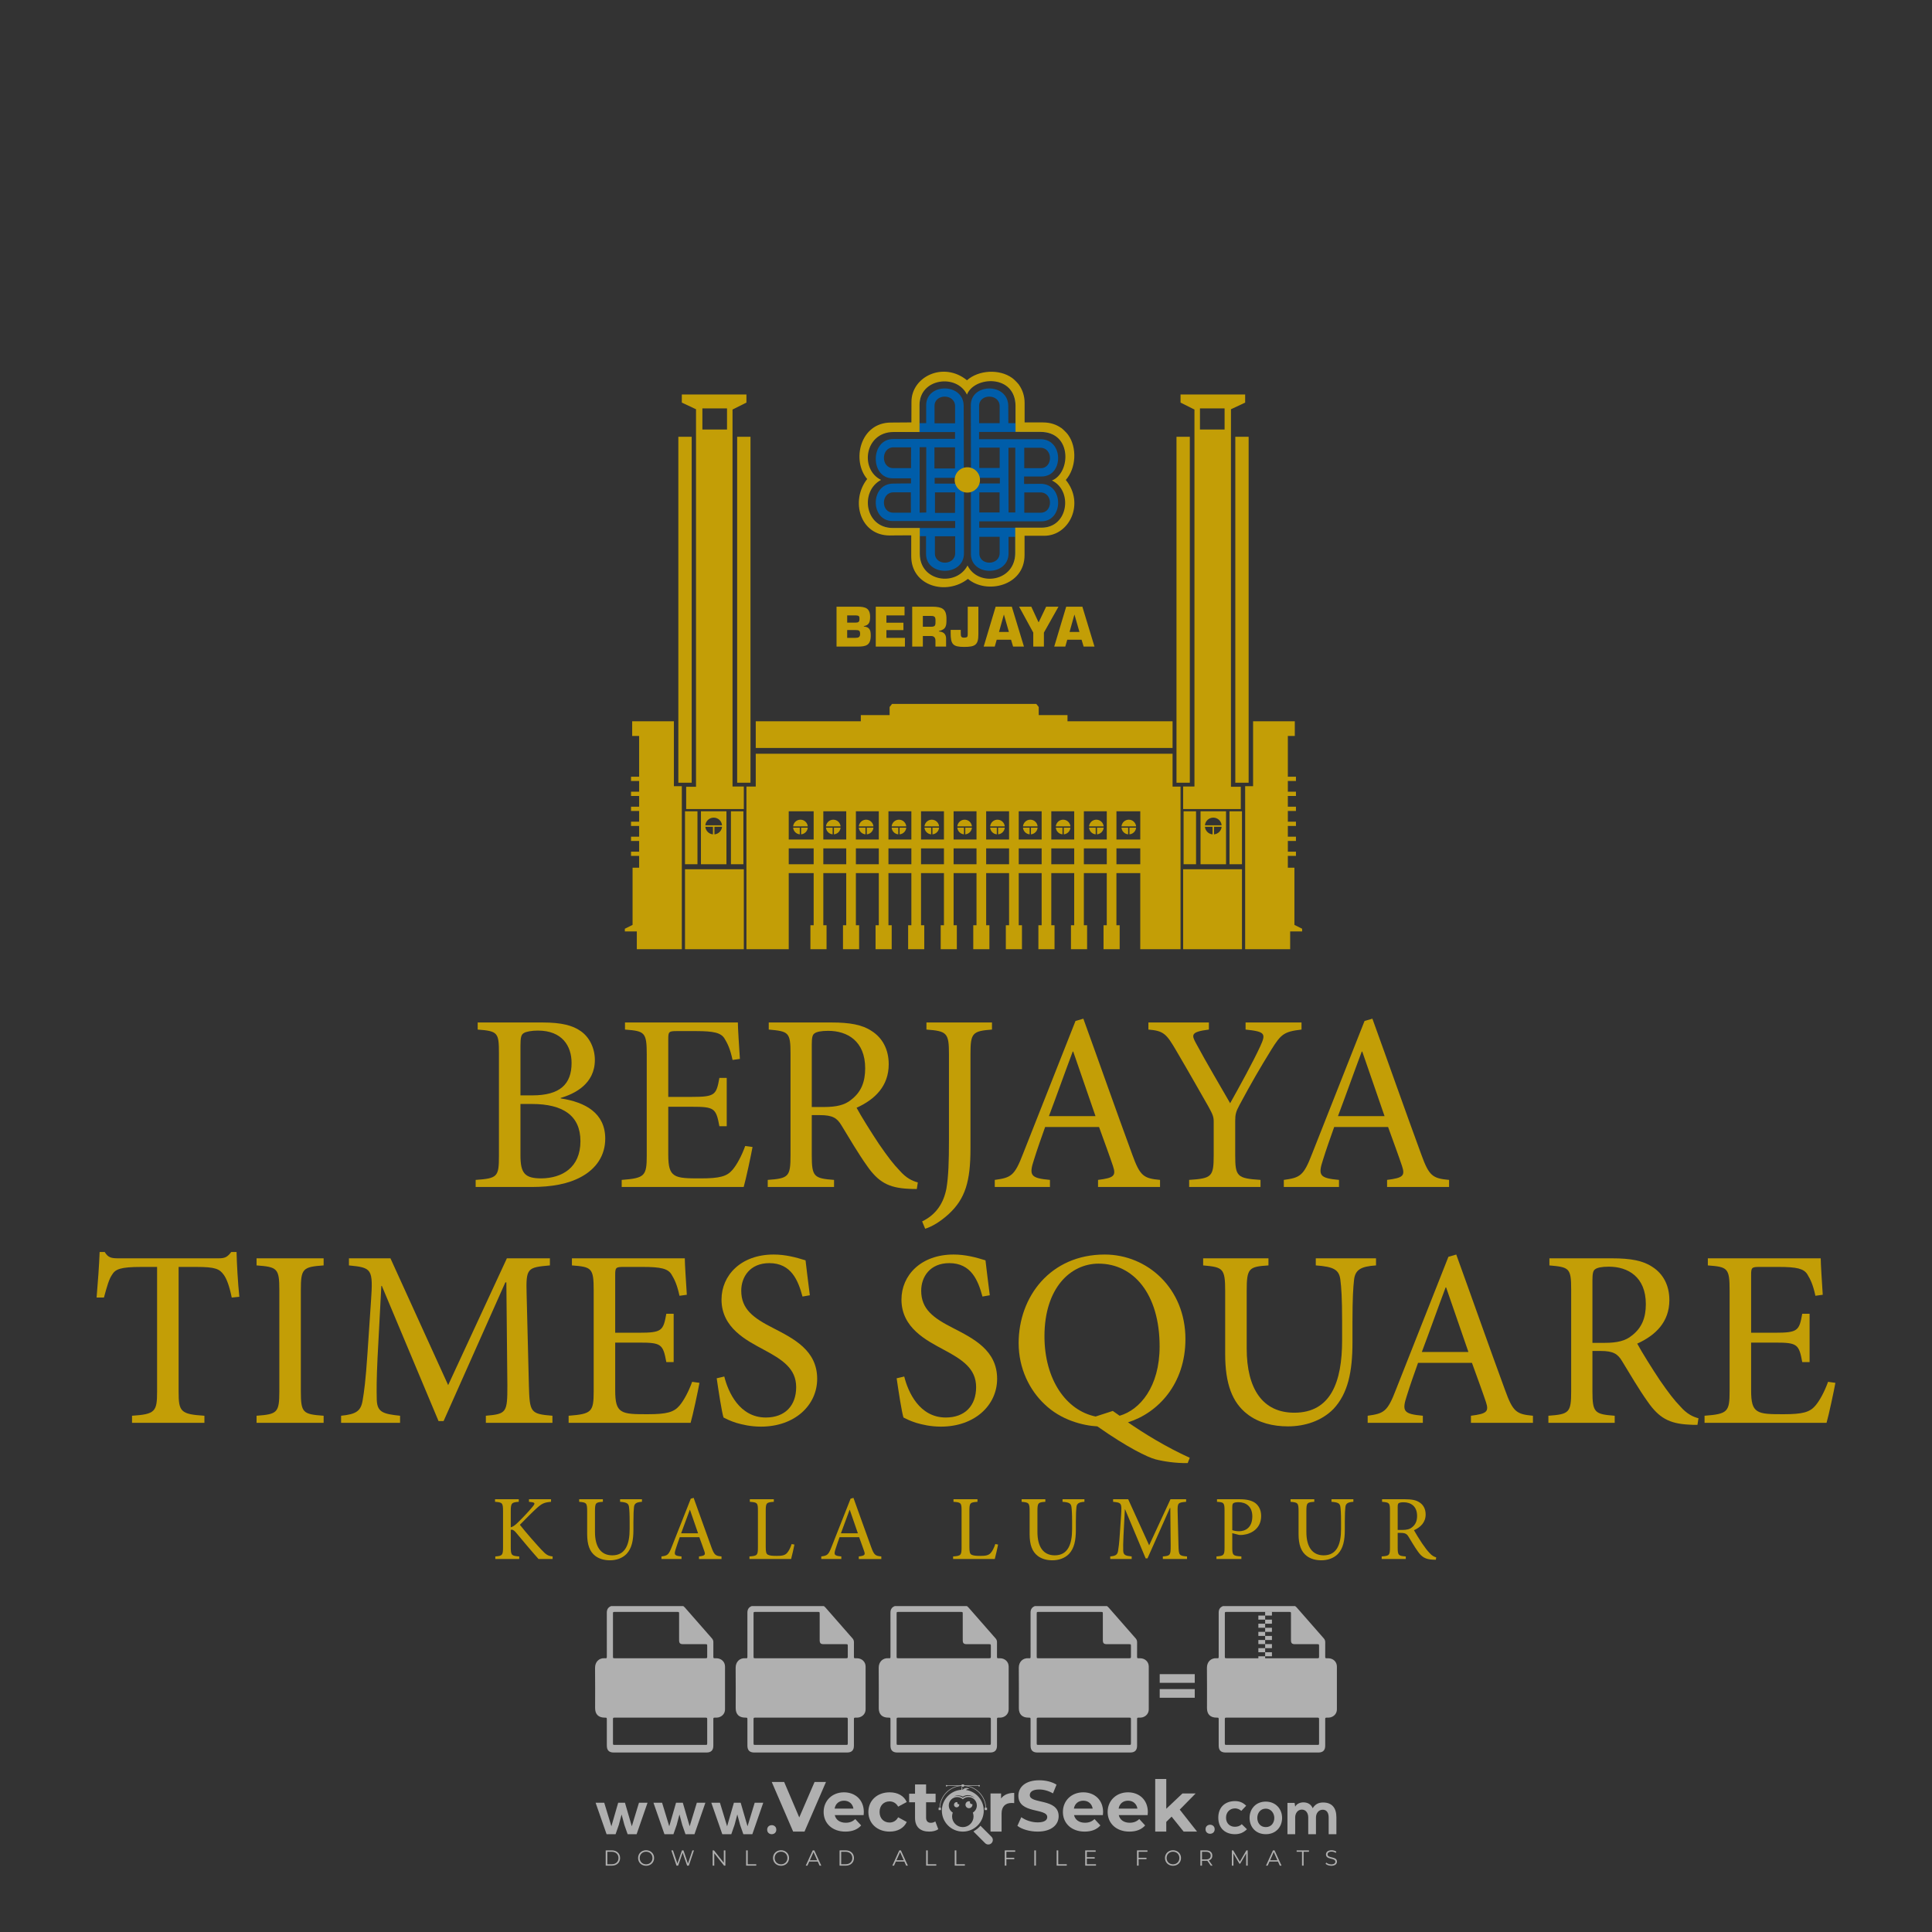 <?xml version="1.0" encoding="iso-8859-1"?>
<!-- Generator: Adobe Illustrator 27.0.0, SVG Export Plug-In . SVG Version: 6.00 Build 0)  -->
<svg version="1.1" id="Layer_1" xmlns="http://www.w3.org/2000/svg" xmlns:xlink="http://www.w3.org/1999/xlink" x="0px" y="0px"
	 viewBox="0 0 500 500" style="enable-background:new 0 0 500 500;" xml:space="preserve">
<rect x="0" y="0" width="500" height="500" fill="#333333" stroke="none"/>
<g id="watermark_1_">
	<g>
		<g id="watermark" style="opacity:0.61;">
			<g>
				<g>
					<g>
						<g>
							<polygon style="fill:#FFFFFF;" points="213.765,461.172 208.204,474.017 205.268,474.017 199.726,461.172 202.938,461.172 
								206.846,470.347 210.81,461.172 							"/>
						</g>
						<g>
							<path style="fill:#FFFFFF;" d="M223.507,469.741h-7.469c0.275,1.23,1.321,1.982,2.826,1.982c1.046,0,1.798-0.312,2.477-0.954
								l1.523,1.651c-0.917,1.046-2.294,1.597-4.074,1.597c-3.413,0-5.634-2.147-5.634-5.083c0-2.954,2.257-5.083,5.267-5.083
								c2.899,0,5.138,1.945,5.138,5.12C223.562,469.191,223.526,469.503,223.507,469.741 M216.002,468.071h4.863
								c-0.202-1.248-1.138-2.055-2.422-2.055C217.139,466.016,216.204,466.805,216.002,468.071"/>
						</g>
						<g>
							<path style="fill:#FFFFFF;" d="M224.735,468.934c0-2.973,2.294-5.083,5.505-5.083c2.074,0,3.707,0.899,4.423,2.514
								l-2.22,1.193c-0.532-0.936-1.321-1.358-2.221-1.358c-1.45,0-2.587,1.009-2.587,2.734c0,1.725,1.138,2.734,2.587,2.734
								c0.899,0,1.688-0.404,2.221-1.358l2.22,1.211c-0.716,1.578-2.349,2.495-4.423,2.495
								C227.029,474.017,224.735,471.907,224.735,468.934"/>
						</g>
						<g>
							<path style="fill:#FFFFFF;" d="M242.828,473.393c-0.587,0.422-1.45,0.624-2.331,0.624c-2.33,0-3.688-1.193-3.688-3.542
								v-4.055h-1.523v-2.202h1.523v-2.404h2.863v2.404h2.459v2.202h-2.459v4.019c0,0.844,0.458,1.303,1.229,1.303
								c0.422,0,0.844-0.128,1.156-0.367L242.828,473.393z"/>
						</g>
					</g>
					<g>
						<path style="fill:#FFFFFF;" d="M262.474,463.997v2.643c-0.238-0.018-0.422-0.037-0.642-0.037
							c-1.578,0-2.624,0.862-2.624,2.753v4.661h-2.863v-9.873h2.734v1.303C259.776,464.493,260.951,463.997,262.474,463.997"/>
					</g>
					<g>
						<path style="fill:#FFFFFF;" d="M263.299,472.53l1.009-2.239c1.083,0.789,2.697,1.339,4.239,1.339
							c1.762,0,2.477-0.587,2.477-1.376c0-2.404-7.469-0.752-7.469-5.524c0-2.184,1.762-4,5.413-4c1.615,0,3.267,0.385,4.459,1.138
							l-0.918,2.257c-1.193-0.679-2.422-1.009-3.56-1.009c-1.761,0-2.44,0.66-2.44,1.468c0,2.367,7.468,0.734,7.468,5.45
							c0,2.147-1.78,3.982-5.45,3.982C266.492,474.017,264.437,473.411,263.299,472.53"/>
					</g>
					<g>
						<path style="fill:#FFFFFF;" d="M285.428,469.741h-7.469c0.275,1.23,1.321,1.982,2.826,1.982c1.046,0,1.798-0.312,2.477-0.954
							l1.523,1.651c-0.918,1.046-2.294,1.597-4.074,1.597c-3.413,0-5.634-2.147-5.634-5.083c0-2.954,2.257-5.083,5.267-5.083
							c2.9,0,5.138,1.945,5.138,5.12C285.484,469.191,285.447,469.503,285.428,469.741 M277.923,468.071h4.863
							c-0.202-1.248-1.138-2.055-2.422-2.055C279.061,466.016,278.125,466.805,277.923,468.071"/>
					</g>
					<g>
						<path style="fill:#FFFFFF;" d="M297.007,469.741h-7.469c0.275,1.23,1.321,1.982,2.826,1.982c1.046,0,1.798-0.312,2.477-0.954
							l1.523,1.651c-0.918,1.046-2.294,1.597-4.074,1.597c-3.413,0-5.634-2.147-5.634-5.083c0-2.954,2.257-5.083,5.267-5.083
							c2.899,0,5.138,1.945,5.138,5.12C297.062,469.191,297.025,469.503,297.007,469.741 M289.501,468.071h4.863
							c-0.202-1.248-1.138-2.055-2.422-2.055C290.639,466.016,289.703,466.805,289.501,468.071"/>
					</g>
					<g>
						<polygon style="fill:#FFFFFF;" points="303.208,470.145 301.831,471.503 301.831,474.017 298.969,474.017 298.969,460.401 
							301.831,460.401 301.831,468.108 306.016,464.144 309.429,464.144 305.318,468.328 309.796,474.017 306.327,474.017 						"/>
					</g>
					<g>
						<path style="fill:#FFFFFF;" d="M256.601,475.359L256.601,475.359l-2.86-2.86c-0.435,0.508-0.953,0.943-1.534,1.284
							c-0.092,0.069-0.186,0.136-0.283,0.199l3.027,3.027c0.456,0.456,1.195,0.456,1.65,0
							C257.057,476.554,257.057,475.815,256.601,475.359"/>
					</g>
					<g>
						<path style="fill:#FFFFFF;" d="M249.984,463.244c0.221-0.173,0.495-0.281,0.797-0.281c0.042,0,0.083,0.002,0.124,0.006
							c-0.214-0.156-0.478-0.249-0.764-0.249c-0.395,0-0.744,0.18-0.981,0.458c-0.051,0-0.1,0.006-0.151,0.008
							c0.039-0.077,0.064-0.162,0.064-0.255c0-0.234-0.143-0.434-0.346-0.519c0.087,0.126,0.138,0.279,0.138,0.445
							c0,0.122-0.031,0.237-0.081,0.341c-2.811,0.201-5.03,2.539-5.03,5.4c0,2.993,2.426,5.42,5.42,5.42
							c2.993,0,5.42-2.426,5.42-5.42C254.595,465.879,252.593,463.635,249.984,463.244 M247.983,464.656
							c0.435,0,0.844,0.112,1.199,0.309c0.374-0.245,0.82-0.387,1.299-0.387c0.711,0,1.348,0.312,1.784,0.806
							c-0.435-0.379-1.004-0.61-1.627-0.61c-0.449,0-0.87,0.12-1.234,0.329c-0.079,0.046-0.156,0.096-0.229,0.15
							c-0.065-0.048-0.133-0.093-0.204-0.134c-0.369-0.219-0.8-0.344-1.26-0.344c-0.3,0-0.588,0.054-0.854,0.152
							C247.196,464.754,247.578,464.656,247.983,464.656 M251.772,469.098c0.115,0.305,0.181,0.634,0.181,0.979
							c0,1.534-1.244,2.777-2.778,2.777c-1.534,0-2.777-1.243-2.777-2.777c0-0.345,0.066-0.674,0.181-0.979
							c-0.62-0.382-1.035-1.064-1.035-1.846c0-1.197,0.971-2.168,2.168-2.168c0.565,0,1.078,0.218,1.463,0.572
							c0.386-0.354,0.899-0.572,1.464-0.572c1.197,0,2.168,0.971,2.168,2.168C252.807,468.034,252.392,468.716,251.772,469.098"/>
					</g>
					<g>
						<path style="fill:#FFFFFF;" d="M251.666,467.061c0,0.497-0.404,0.901-0.901,0.901c-0.497,0-0.901-0.404-0.901-0.901
							s0.404-0.901,0.901-0.901c0.101,0,0.197,0.017,0.287,0.047c-0.03,0.062-0.045,0.132-0.045,0.204
							c0,0.273,0.221,0.494,0.494,0.494c0.05,0,0.099-0.008,0.146-0.022C251.66,466.941,251.666,467,251.666,467.061"/>
					</g>
					<g>
						<path style="fill:#FFFFFF;" d="M248.255,467.061c0,0.376-0.305,0.681-0.681,0.681c-0.376,0-0.681-0.305-0.681-0.681
							s0.305-0.681,0.681-0.681c0.076,0,0.149,0.013,0.217,0.035c-0.023,0.047-0.034,0.1-0.034,0.155
							c0,0.206,0.167,0.374,0.374,0.374c0.038,0,0.075-0.006,0.11-0.017C248.25,466.97,248.255,467.015,248.255,467.061"/>
					</g>
					<g>
						<g>
							<g>
								<rect x="242.908" y="467.83" style="fill:#FFFFFF;" width="0.616" height="0.616"/>
							</g>
							<g>
								<rect x="254.827" y="467.83" style="fill:#FFFFFF;" width="0.616" height="0.616"/>
							</g>
							<g>
								<path style="fill:#FFFFFF;" d="M255.205,468.082h-0.14c0-3.248-2.642-5.89-5.89-5.89c-3.248,0-5.89,2.642-5.89,5.89h-0.14
									c0-1.611,0.627-3.125,1.766-4.264c1.139-1.139,2.653-1.766,4.264-1.766c1.611,0,3.125,0.627,4.264,1.766
									C254.578,464.957,255.205,466.471,255.205,468.082"/>
							</g>
						</g>
						<g>
							<rect x="248.868" y="461.814" style="fill:#FFFFFF;" width="0.616" height="0.616"/>
						</g>
						<g>
							<rect x="244.95" y="462.052" style="fill:#FFFFFF;" width="8.45" height="0.14"/>
						</g>
						<g>
							<path style="fill:#FFFFFF;" d="M245.174,462.15c0,0.108-0.088,0.196-0.196,0.196c-0.108,0-0.196-0.088-0.196-0.196
								c0-0.108,0.088-0.196,0.196-0.196C245.086,461.954,245.174,462.042,245.174,462.15"/>
						</g>
						<g>
							<path style="fill:#FFFFFF;" d="M253.596,462.15c0,0.108-0.088,0.196-0.196,0.196c-0.108,0-0.196-0.088-0.196-0.196
								c0-0.108,0.088-0.196,0.196-0.196C253.509,461.954,253.596,462.042,253.596,462.15"/>
						</g>
					</g>
				</g>
				<g>
					<path style="fill:#FFFFFF;" d="M314.356,473.409c0,1.559-2.364,1.559-2.364,0C311.993,471.851,314.356,471.851,314.356,473.409
						z"/>
				</g>
				<g>
					<g>
						<g>
							<path style="fill:#FFFFFF;" d="M161.739,466.549l1.772,6.088l1.855-6.088h2.215l-2.823,8.14h-2.33l-0.837-2.396l-0.722-2.708
								l-0.722,2.708l-0.837,2.396h-2.33l-2.839-8.14h2.231l1.855,6.088l1.756-6.088H161.739z"/>
						</g>
						<g>
							<path style="fill:#FFFFFF;" d="M176.713,466.549l1.772,6.088l1.855-6.088h2.215l-2.823,8.14h-2.33l-0.837-2.396l-0.722-2.708
								l-0.722,2.708l-0.837,2.396h-2.33l-2.839-8.14h2.231l1.855,6.088l1.756-6.088H176.713z"/>
						</g>
						<g>
							<path style="fill:#FFFFFF;" d="M191.687,466.549l1.772,6.088l1.855-6.088h2.215l-2.823,8.14h-2.33l-0.837-2.396l-0.722-2.708
								l-0.722,2.708l-0.837,2.396h-2.33l-2.839-8.14h2.231l1.855,6.088l1.756-6.088H191.687z"/>
						</g>
					</g>
					<g>
						<path style="fill:#FFFFFF;" d="M200.908,473.52c0,1.559-2.364,1.559-2.364,0C198.545,471.962,200.908,471.962,200.908,473.52z
							"/>
					</g>
					<g>
						<path style="fill:#FFFFFF;" d="M322.71,473.409c-0.935,0.919-1.919,1.28-3.117,1.28c-2.346,0-4.3-1.411-4.3-4.282
							s1.953-4.284,4.3-4.284c1.149,0,2.035,0.329,2.921,1.199l-1.264,1.329c-0.476-0.428-1.066-0.64-1.623-0.64
							c-1.346,0-2.33,0.985-2.33,2.396c0,1.542,1.05,2.362,2.297,2.362c0.64,0,1.28-0.18,1.772-0.672L322.71,473.409z"/>
					</g>
					<g>
						<path style="fill:#FFFFFF;" d="M331.805,470.472c0,2.33-1.591,4.217-4.217,4.217c-2.626,0-4.201-1.887-4.201-4.217
							c0-2.314,1.609-4.217,4.185-4.217C330.149,466.255,331.805,468.158,331.805,470.472z M325.389,470.472
							c0,1.231,0.739,2.38,2.199,2.38c1.46,0,2.199-1.149,2.199-2.38c0-1.215-0.854-2.396-2.199-2.396
							C326.144,468.077,325.389,469.258,325.389,470.472z"/>
					</g>
					<g>
						<path style="fill:#FFFFFF;" d="M338.572,474.689v-4.332c0-1.068-0.559-2.035-1.658-2.035c-1.082,0-1.722,0.967-1.722,2.035
							v4.332h-2.003v-8.107h1.855l0.148,0.985c0.426-0.82,1.362-1.116,2.133-1.116c0.969,0,1.937,0.394,2.396,1.51
							c0.723-1.149,1.658-1.478,2.708-1.478c2.297,0,3.43,1.412,3.43,3.84v4.365h-2.003v-4.365c0-1.066-0.442-1.97-1.526-1.97
							c-1.082,0-1.756,0.935-1.756,2.003v4.332H338.572z"/>
					</g>
				</g>
			</g>
		</g>
		<g style="opacity:0.61;">
			<g>
				<g>
					<path style="fill:#FFFFFF;" d="M345.988,431.299c-0.006-1.224-0.959-2.121-2.189-2.14c-0.924-0.014-0.832,0.12-0.834-0.867
						c-0.003-1.097-0.007-2.194,0.003-3.292c0.003-0.379-0.112-0.691-0.362-0.976c-2.342-2.668-4.678-5.342-7.019-8.011
						c-0.12-0.137-0.275-0.244-0.414-0.366c-6.214,0-12.427,0-18.641,0c-0.794,0.293-1.14,0.868-1.138,1.709
						c0.01,3.748,0.004,7.496,0.004,11.243c0,0.556-0.003,0.589-0.55,0.551c-1.497-0.102-2.516,0.986-2.497,2.492
						c0.044,3.476,0.013,6.953,0.014,10.429c0.001,1.58,0.867,2.443,2.45,2.449c0.582,0.002,0.582,0.002,0.582,0.6
						c0,2.219-0.001,4.438,0.001,6.657c0.001,1.192,0.58,1.771,1.768,1.771c8.013,0.001,16.027,0.001,24.04,0
						c1.168,0,1.755-0.583,1.757-1.745c0.002-2.256,0-4.512,0.001-6.768c0-0.512,0.002-0.511,0.52-0.515
						c0.271-0.002,0.541,0.008,0.809-0.058c0.996-0.246,1.69-1.044,1.694-2.069C346.003,438.696,346.005,434.997,345.988,431.299z
						 M317.537,417.162c5.337,0,10.674,0,16.01,0c0.548,0,0.554,0.007,0.554,0.561c0.001,2.243-0.001,4.486,0.001,6.73
						c0.001,0.811,0.249,1.059,1.06,1.059c1.91,0.001,3.821,0,5.731,0.001c0.458,0,0.479,0.021,0.481,0.483
						c0.003,0.887,0.002,1.775,0,2.662c-0.001,0.477-0.024,0.498-0.504,0.499c-3.895,0.001-7.79,0-11.684,0
						c-3.882,0-7.765,0-11.647,0c-0.55,0-0.552-0.001-0.552-0.561c-0.001-3.624-0.001-7.247,0-10.871
						C316.987,417.166,316.991,417.162,317.537,417.162z M340.822,451.579c-3.883,0.001-7.766,0-11.65,0c-3.871,0-7.742,0-11.613,0
						c-0.572,0-0.574-0.002-0.574-0.579c-0.001-1.997-0.001-3.994,0.001-5.991c0-0.464,0.023-0.486,0.478-0.487
						c7.803-0.001,15.607-0.001,23.41,0c0.478,0,0.499,0.02,0.499,0.503c0.002,1.997,0.001,3.994,0,5.991
						C341.375,451.574,341.37,451.579,340.822,451.579z"/>
				</g>
				<g>
					<g>
						<rect x="327.418" y="417.053" style="fill:#FFFFFF;" width="1.757" height="1.054"/>
					</g>
					<g>
						<rect x="325.662" y="418.107" style="fill:#FFFFFF;" width="1.757" height="1.054"/>
					</g>
					<g>
						<rect x="327.418" y="419.161" style="fill:#FFFFFF;" width="1.757" height="1.054"/>
					</g>
					<g>
						<rect x="325.662" y="420.215" style="fill:#FFFFFF;" width="1.757" height="1.054"/>
					</g>
					<g>
						<rect x="327.418" y="421.269" style="fill:#FFFFFF;" width="1.757" height="1.054"/>
					</g>
					<g>
						<rect x="325.662" y="422.323" style="fill:#FFFFFF;" width="1.757" height="1.054"/>
					</g>
					<g>
						<rect x="327.418" y="423.378" style="fill:#FFFFFF;" width="1.757" height="1.054"/>
					</g>
					<g>
						<rect x="325.662" y="424.432" style="fill:#FFFFFF;" width="1.757" height="1.054"/>
					</g>
					<g>
						<rect x="327.418" y="425.486" style="fill:#FFFFFF;" width="1.757" height="1.054"/>
					</g>
					<g>
						<rect x="325.662" y="426.54" style="fill:#FFFFFF;" width="1.757" height="1.054"/>
					</g>
					<g>
						<rect x="327.418" y="427.594" style="fill:#FFFFFF;" width="1.757" height="1.054"/>
					</g>
					<g>
						<rect x="325.662" y="428.648" style="fill:#FFFFFF;" width="1.757" height="1.054"/>
					</g>
				</g>
			</g>
			<g>
				<path style="fill:#FFFFFF;" d="M187.637,431.299c-0.006-1.224-0.959-2.121-2.189-2.14c-0.924-0.014-0.832,0.12-0.834-0.867
					c-0.003-1.097-0.007-2.194,0.003-3.292c0.003-0.379-0.112-0.691-0.362-0.976c-2.342-2.668-4.678-5.342-7.019-8.011
					c-0.12-0.137-0.275-0.244-0.414-0.366c-6.214,0-12.427,0-18.641,0c-0.794,0.293-1.14,0.868-1.138,1.709
					c0.01,3.748,0.004,7.496,0.004,11.243c0,0.556-0.003,0.589-0.55,0.551c-1.497-0.102-2.516,0.986-2.497,2.492
					c0.044,3.476,0.013,6.953,0.014,10.429c0.001,1.58,0.867,2.443,2.45,2.449c0.582,0.002,0.582,0.002,0.582,0.6
					c0,2.219-0.001,4.438,0.001,6.657c0.001,1.192,0.58,1.771,1.768,1.771c8.013,0.001,16.027,0.001,24.04,0
					c1.168,0,1.755-0.583,1.757-1.745c0.002-2.256,0-4.512,0.001-6.768c0-0.512,0.002-0.511,0.52-0.515
					c0.271-0.002,0.541,0.008,0.809-0.058c0.996-0.246,1.69-1.044,1.694-2.069C187.652,438.696,187.655,434.997,187.637,431.299z
					 M159.187,417.162c5.337,0,10.674,0,16.01,0c0.548,0,0.554,0.007,0.554,0.561c0.001,2.243-0.001,4.486,0.001,6.73
					c0.001,0.811,0.249,1.059,1.06,1.059c1.91,0.001,3.821,0,5.731,0.001c0.458,0,0.479,0.021,0.481,0.483
					c0.003,0.887,0.002,1.775,0,2.662c-0.001,0.477-0.024,0.498-0.504,0.499c-3.895,0.001-7.79,0-11.684,0
					c-3.882,0-7.765,0-11.647,0c-0.55,0-0.552-0.001-0.552-0.561c-0.001-3.624-0.001-7.247,0-10.871
					C158.636,417.166,158.64,417.162,159.187,417.162z M182.472,451.579c-3.883,0.001-7.766,0-11.65,0c-3.871,0-7.742,0-11.613,0
					c-0.572,0-0.574-0.002-0.574-0.579c-0.001-1.997-0.001-3.994,0.001-5.991c0-0.464,0.023-0.486,0.478-0.487
					c7.803-0.001,15.607-0.001,23.41,0c0.478,0,0.499,0.02,0.499,0.503c0.002,1.997,0.001,3.994,0,5.991
					C183.024,451.574,183.019,451.579,182.472,451.579z"/>
			</g>
			<g>
				<path style="fill:#FFFFFF;" d="M159.779,440.669v-7.897h2.779c0.375,0,0.726,0.061,1.053,0.182
					c0.327,0.121,0.612,0.292,0.855,0.513c0.242,0.221,0.434,0.483,0.573,0.789c0.14,0.305,0.21,0.642,0.21,1.009
					c0,0.375-0.07,0.715-0.21,1.02c-0.14,0.305-0.331,0.568-0.573,0.789c-0.243,0.221-0.528,0.392-0.855,0.513
					c-0.327,0.121-0.678,0.182-1.053,0.182h-1.29v2.901H159.779z M162.58,436.356c0.39,0,0.684-0.111,0.882-0.331
					c0.199-0.22,0.298-0.474,0.298-0.761c0-0.14-0.024-0.276-0.072-0.408c-0.048-0.132-0.121-0.248-0.221-0.347
					c-0.099-0.099-0.223-0.178-0.37-0.237c-0.147-0.059-0.32-0.089-0.518-0.089h-1.312v2.173H162.58z"/>
				<path style="fill:#FFFFFF;" d="M166.308,432.771h1.731l3.177,5.294h0.088l-0.088-1.522v-3.772h1.478v7.897h-1.566l-3.353-5.592
					h-0.088l0.088,1.522v4.07h-1.467V432.771z"/>
				<path style="fill:#FFFFFF;" d="M177.922,436.334h3.872c0.022,0.089,0.04,0.195,0.055,0.32c0.014,0.125,0.022,0.25,0.022,0.375
					c0,0.507-0.077,0.985-0.231,1.434c-0.154,0.449-0.397,0.849-0.728,1.202c-0.353,0.375-0.776,0.666-1.268,0.871
					c-0.493,0.206-1.055,0.309-1.688,0.309c-0.574,0-1.114-0.103-1.622-0.309c-0.507-0.206-0.948-0.492-1.323-0.86
					c-0.375-0.367-0.673-0.803-0.894-1.307c-0.221-0.504-0.331-1.053-0.331-1.649c0-0.595,0.11-1.145,0.331-1.649
					c0.221-0.504,0.518-0.939,0.894-1.307c0.375-0.367,0.816-0.654,1.323-0.86c0.507-0.206,1.048-0.309,1.622-0.309
					c0.64,0,1.211,0.11,1.715,0.331c0.504,0.221,0.935,0.526,1.296,0.915l-1.025,1.004c-0.258-0.272-0.544-0.48-0.861-0.623
					c-0.316-0.143-0.695-0.215-1.136-0.215c-0.361,0-0.703,0.065-1.026,0.193c-0.324,0.129-0.607,0.311-0.85,0.546
					c-0.242,0.235-0.436,0.52-0.579,0.855c-0.143,0.335-0.215,0.708-0.215,1.119c0,0.412,0.072,0.785,0.215,1.12
					c0.143,0.335,0.338,0.62,0.584,0.855c0.246,0.235,0.531,0.418,0.855,0.546c0.323,0.129,0.669,0.193,1.037,0.193
					c0.419,0,0.773-0.061,1.064-0.182c0.29-0.121,0.538-0.278,0.744-0.469c0.148-0.132,0.275-0.3,0.381-0.502
					c0.106-0.202,0.189-0.428,0.248-0.678h-2.482V436.334z"/>
			</g>
			<g>
				<path style="fill:#FFFFFF;" d="M224.019,431.299c-0.006-1.224-0.959-2.121-2.189-2.14c-0.924-0.014-0.832,0.12-0.834-0.867
					c-0.003-1.097-0.007-2.194,0.003-3.292c0.003-0.379-0.112-0.691-0.362-0.976c-2.342-2.668-4.678-5.342-7.019-8.011
					c-0.12-0.137-0.275-0.244-0.414-0.366c-6.214,0-12.427,0-18.641,0c-0.794,0.293-1.14,0.868-1.138,1.709
					c0.01,3.748,0.004,7.496,0.004,11.243c0,0.556-0.003,0.589-0.55,0.551c-1.497-0.102-2.516,0.986-2.497,2.492
					c0.044,3.476,0.013,6.953,0.014,10.429c0.001,1.58,0.867,2.443,2.45,2.449c0.582,0.002,0.582,0.002,0.582,0.6
					c0,2.219-0.001,4.438,0.001,6.657c0.001,1.192,0.58,1.771,1.768,1.771c8.013,0.001,16.027,0.001,24.04,0
					c1.168,0,1.755-0.583,1.757-1.745c0.002-2.256,0-4.512,0.001-6.768c0-0.512,0.002-0.511,0.52-0.515
					c0.271-0.002,0.541,0.008,0.809-0.058c0.997-0.246,1.69-1.044,1.694-2.069C224.034,438.696,224.036,434.997,224.019,431.299z
					 M195.568,417.162c5.337,0,10.674,0,16.01,0c0.548,0,0.554,0.007,0.554,0.561c0.001,2.243-0.001,4.486,0.001,6.73
					c0.001,0.811,0.249,1.059,1.06,1.059c1.91,0.001,3.821,0,5.731,0.001c0.458,0,0.479,0.021,0.481,0.483
					c0.003,0.887,0.002,1.775,0,2.662c-0.001,0.477-0.024,0.498-0.504,0.499c-3.895,0.001-7.79,0-11.684,0
					c-3.882,0-7.765,0-11.647,0c-0.55,0-0.552-0.001-0.552-0.561c-0.001-3.624-0.001-7.247,0-10.871
					C195.018,417.166,195.022,417.162,195.568,417.162z M218.854,451.579c-3.883,0.001-7.766,0-11.65,0c-3.871,0-7.742,0-11.613,0
					c-0.572,0-0.574-0.002-0.574-0.579c-0.001-1.997-0.001-3.994,0.001-5.991c0-0.464,0.023-0.486,0.478-0.487
					c7.803-0.001,15.607-0.001,23.41,0c0.478,0,0.499,0.02,0.499,0.503c0.002,1.997,0.001,3.994,0,5.991
					C219.406,451.574,219.401,451.579,218.854,451.579z"/>
			</g>
			<g>
				<path style="fill:#FFFFFF;" d="M205.111,432.771h1.699l2.967,7.897h-1.644l-0.651-1.886h-3.044l-0.651,1.886h-1.643
					L205.111,432.771z M206.997,437.415l-0.706-1.974l-0.287-0.96h-0.088l-0.287,0.96l-0.706,1.974H206.997z"/>
				<path style="fill:#FFFFFF;" d="M211.331,434.536c-0.125,0-0.245-0.024-0.359-0.072c-0.114-0.048-0.213-0.114-0.298-0.199
					c-0.084-0.084-0.151-0.182-0.198-0.292c-0.048-0.11-0.072-0.232-0.072-0.364s0.024-0.254,0.072-0.364
					c0.048-0.11,0.114-0.208,0.198-0.292c0.084-0.084,0.184-0.151,0.298-0.198c0.114-0.048,0.233-0.072,0.359-0.072
					c0.257,0,0.478,0.09,0.662,0.27c0.184,0.181,0.276,0.399,0.276,0.656s-0.092,0.476-0.276,0.656
					C211.809,434.446,211.589,434.536,211.331,434.536z M210.615,440.669v-5.404h1.445v5.404H210.615z"/>
			</g>
			<g>
				<path style="fill:#FFFFFF;" d="M261.044,431.299c-0.006-1.224-0.959-2.121-2.189-2.14c-0.924-0.014-0.832,0.12-0.834-0.867
					c-0.003-1.097-0.007-2.194,0.003-3.292c0.003-0.379-0.112-0.691-0.362-0.976c-2.342-2.668-4.678-5.342-7.019-8.011
					c-0.12-0.137-0.275-0.244-0.414-0.366c-6.214,0-12.427,0-18.641,0c-0.794,0.293-1.14,0.868-1.138,1.709
					c0.01,3.748,0.004,7.496,0.004,11.243c0,0.556-0.003,0.589-0.55,0.551c-1.497-0.102-2.516,0.986-2.497,2.492
					c0.044,3.476,0.013,6.953,0.014,10.429c0.001,1.58,0.867,2.443,2.45,2.449c0.582,0.002,0.582,0.002,0.582,0.6
					c0,2.219-0.001,4.438,0.001,6.657c0.001,1.192,0.58,1.771,1.768,1.771c8.013,0.001,16.027,0.001,24.04,0
					c1.168,0,1.755-0.583,1.757-1.745c0.002-2.256,0-4.512,0.001-6.768c0-0.512,0.002-0.511,0.52-0.515
					c0.271-0.002,0.541,0.008,0.809-0.058c0.996-0.246,1.69-1.044,1.694-2.069C261.059,438.696,261.061,434.997,261.044,431.299z
					 M232.593,417.162c5.337,0,10.674,0,16.01,0c0.548,0,0.554,0.007,0.554,0.561c0.001,2.243-0.001,4.486,0.001,6.73
					c0.001,0.811,0.249,1.059,1.06,1.059c1.91,0.001,3.821,0,5.731,0.001c0.458,0,0.479,0.021,0.481,0.483
					c0.003,0.887,0.002,1.775,0,2.662c-0.001,0.477-0.024,0.498-0.504,0.499c-3.895,0.001-7.79,0-11.684,0
					c-3.882,0-7.765,0-11.647,0c-0.55,0-0.552-0.001-0.552-0.561c-0.001-3.624-0.001-7.247,0-10.871
					C232.042,417.166,232.047,417.162,232.593,417.162z M255.878,451.579c-3.883,0.001-7.766,0-11.65,0c-3.871,0-7.742,0-11.613,0
					c-0.572,0-0.574-0.002-0.574-0.579c-0.001-1.997-0.001-3.994,0.001-5.991c0-0.464,0.023-0.486,0.478-0.487
					c7.803-0.001,15.607-0.001,23.41,0c0.478,0,0.499,0.02,0.499,0.503c0.002,1.997,0.001,3.994,0,5.991
					C256.431,451.574,256.426,451.579,255.878,451.579z"/>
			</g>
			<g>
				<path style="fill:#FFFFFF;" d="M236.361,440.845c-0.338,0-0.662-0.048-0.971-0.143c-0.309-0.095-0.592-0.239-0.849-0.43
					c-0.257-0.191-0.481-0.425-0.673-0.7c-0.191-0.276-0.342-0.597-0.452-0.965l1.401-0.551c0.103,0.397,0.283,0.726,0.54,0.987
					c0.257,0.261,0.596,0.392,1.015,0.392c0.154,0,0.303-0.02,0.447-0.061c0.143-0.04,0.272-0.099,0.386-0.176
					s0.204-0.175,0.27-0.292c0.066-0.118,0.099-0.254,0.099-0.408c0-0.147-0.026-0.279-0.077-0.397
					c-0.051-0.117-0.138-0.227-0.259-0.331c-0.121-0.103-0.28-0.202-0.475-0.298c-0.195-0.095-0.435-0.195-0.722-0.298l-0.485-0.176
					c-0.213-0.073-0.429-0.173-0.645-0.298c-0.217-0.125-0.413-0.276-0.59-0.452c-0.177-0.176-0.322-0.384-0.436-0.623
					c-0.114-0.239-0.171-0.509-0.171-0.81c0-0.309,0.06-0.597,0.182-0.866c0.121-0.268,0.294-0.503,0.518-0.706
					c0.224-0.202,0.492-0.36,0.805-0.474s0.66-0.171,1.042-0.171c0.397,0,0.74,0.053,1.031,0.16
					c0.291,0.107,0.537,0.243,0.739,0.408c0.202,0.165,0.366,0.348,0.491,0.546c0.125,0.199,0.217,0.386,0.276,0.563l-1.312,0.551
					c-0.074-0.221-0.208-0.419-0.402-0.596c-0.195-0.176-0.462-0.265-0.8-0.265c-0.324,0-0.592,0.075-0.805,0.226
					c-0.213,0.151-0.32,0.348-0.32,0.59c0,0.235,0.103,0.436,0.309,0.601c0.206,0.165,0.533,0.325,0.982,0.48l0.497,0.165
					c0.316,0.111,0.605,0.237,0.866,0.381c0.261,0.143,0.485,0.314,0.673,0.513c0.187,0.199,0.331,0.425,0.43,0.678
					c0.1,0.254,0.149,0.546,0.149,0.877c0,0.412-0.083,0.767-0.248,1.064c-0.165,0.298-0.377,0.542-0.634,0.734
					c-0.258,0.191-0.548,0.335-0.872,0.43C236.986,440.797,236.67,440.845,236.361,440.845z"/>
				<path style="fill:#FFFFFF;" d="M239.516,432.771h1.61l1.633,4.754l0.287,1.015h0.088l0.309-1.015l1.699-4.754h1.61l-2.879,7.897
					h-1.566L239.516,432.771z"/>
				<path style="fill:#FFFFFF;" d="M251.097,436.334h3.871c0.022,0.089,0.04,0.195,0.055,0.32c0.015,0.125,0.023,0.25,0.023,0.375
					c0,0.507-0.078,0.985-0.232,1.434c-0.154,0.449-0.397,0.849-0.728,1.202c-0.353,0.375-0.775,0.666-1.268,0.871
					c-0.493,0.206-1.055,0.309-1.688,0.309c-0.574,0-1.114-0.103-1.621-0.309c-0.507-0.206-0.949-0.492-1.324-0.86
					c-0.375-0.367-0.673-0.803-0.894-1.307c-0.22-0.504-0.331-1.053-0.331-1.649c0-0.595,0.11-1.145,0.331-1.649
					c0.221-0.504,0.518-0.939,0.894-1.307c0.375-0.367,0.816-0.654,1.324-0.86c0.507-0.206,1.047-0.309,1.621-0.309
					c0.64,0,1.211,0.11,1.715,0.331c0.504,0.221,0.936,0.526,1.296,0.915l-1.026,1.004c-0.257-0.272-0.544-0.48-0.861-0.623
					c-0.316-0.143-0.694-0.215-1.136-0.215c-0.36,0-0.702,0.065-1.026,0.193c-0.323,0.129-0.607,0.311-0.849,0.546
					c-0.243,0.235-0.436,0.52-0.579,0.855c-0.143,0.335-0.215,0.708-0.215,1.119c0,0.412,0.072,0.785,0.215,1.12
					c0.143,0.335,0.338,0.62,0.585,0.855c0.246,0.235,0.531,0.418,0.854,0.546c0.324,0.129,0.669,0.193,1.037,0.193
					c0.419,0,0.774-0.061,1.064-0.182c0.29-0.121,0.539-0.278,0.745-0.469c0.147-0.132,0.274-0.3,0.38-0.502
					c0.107-0.202,0.189-0.428,0.248-0.678h-2.482V436.334z"/>
			</g>
			<g>
				<path style="fill:#FFFFFF;" d="M297.3,431.299c-0.006-1.224-0.959-2.121-2.189-2.14c-0.924-0.014-0.832,0.12-0.834-0.867
					c-0.003-1.097-0.007-2.194,0.003-3.292c0.003-0.379-0.112-0.691-0.362-0.976c-2.342-2.668-4.678-5.342-7.019-8.011
					c-0.12-0.137-0.275-0.244-0.414-0.366c-6.214,0-12.427,0-18.641,0c-0.794,0.293-1.14,0.868-1.138,1.709
					c0.01,3.748,0.004,7.496,0.004,11.243c0,0.556-0.003,0.589-0.55,0.551c-1.497-0.102-2.516,0.986-2.497,2.492
					c0.044,3.476,0.013,6.953,0.014,10.429c0.001,1.58,0.867,2.443,2.45,2.449c0.582,0.002,0.582,0.002,0.582,0.6
					c0,2.219-0.001,4.438,0.001,6.657c0.001,1.192,0.58,1.771,1.768,1.771c8.013,0.001,16.027,0.001,24.04,0
					c1.168,0,1.755-0.583,1.757-1.745c0.002-2.256,0-4.512,0.001-6.768c0-0.512,0.002-0.511,0.52-0.515
					c0.271-0.002,0.541,0.008,0.809-0.058c0.996-0.246,1.69-1.044,1.694-2.069C297.315,438.696,297.318,434.997,297.3,431.299z
					 M268.85,417.162c5.337,0,10.674,0,16.01,0c0.548,0,0.554,0.007,0.554,0.561c0.001,2.243-0.001,4.486,0.001,6.73
					c0.001,0.811,0.249,1.059,1.06,1.059c1.91,0.001,3.821,0,5.731,0.001c0.458,0,0.479,0.021,0.481,0.483
					c0.003,0.887,0.002,1.775,0,2.662c-0.001,0.477-0.024,0.498-0.504,0.499c-3.895,0.001-7.79,0-11.684,0
					c-3.882,0-7.765,0-11.647,0c-0.55,0-0.552-0.001-0.552-0.561c-0.001-3.624-0.001-7.247,0-10.871
					C268.299,417.166,268.303,417.162,268.85,417.162z M292.135,451.579c-3.883,0.001-7.766,0-11.65,0c-3.871,0-7.742,0-11.613,0
					c-0.572,0-0.574-0.002-0.574-0.579c-0.001-1.997-0.001-3.994,0.001-5.991c0-0.464,0.023-0.486,0.478-0.487
					c7.803-0.001,15.607-0.001,23.41,0c0.478,0,0.499,0.02,0.499,0.503c0.001,1.997,0.001,3.994,0,5.991
					C292.687,451.574,292.682,451.579,292.135,451.579z"/>
			</g>
			<g>
				<path style="fill:#FFFFFF;" d="M272.966,434.183v1.831h3.165v1.412h-3.165v1.831h3.518v1.412h-5.007v-7.897h5.007v1.412H272.966
					z"/>
				<path style="fill:#FFFFFF;" d="M277.852,440.669v-7.897h2.779c0.375,0,0.726,0.061,1.053,0.182
					c0.327,0.121,0.612,0.292,0.855,0.513c0.243,0.221,0.434,0.483,0.574,0.789c0.14,0.305,0.209,0.642,0.209,1.009
					c0,0.375-0.07,0.715-0.209,1.02c-0.14,0.305-0.331,0.568-0.574,0.789c-0.243,0.221-0.528,0.392-0.855,0.513
					c-0.327,0.121-0.678,0.182-1.053,0.182h-1.29v2.901H277.852z M280.653,436.356c0.389,0,0.684-0.111,0.882-0.331
					c0.199-0.22,0.298-0.474,0.298-0.761c0-0.14-0.024-0.276-0.072-0.408c-0.048-0.132-0.121-0.248-0.221-0.347
					c-0.099-0.099-0.222-0.178-0.37-0.237c-0.147-0.059-0.32-0.089-0.518-0.089h-1.312v2.173H280.653z"/>
				<path style="fill:#FFFFFF;" d="M286.797,440.845c-0.338,0-0.662-0.048-0.971-0.143c-0.309-0.095-0.592-0.239-0.849-0.43
					c-0.257-0.191-0.482-0.425-0.673-0.7c-0.191-0.276-0.342-0.597-0.452-0.965l1.401-0.551c0.103,0.397,0.283,0.726,0.541,0.987
					c0.257,0.261,0.595,0.392,1.015,0.392c0.154,0,0.303-0.02,0.447-0.061c0.143-0.04,0.272-0.099,0.386-0.176
					c0.114-0.077,0.204-0.175,0.27-0.292c0.066-0.118,0.1-0.254,0.1-0.408c0-0.147-0.026-0.279-0.077-0.397
					c-0.051-0.117-0.138-0.227-0.259-0.331c-0.121-0.103-0.279-0.202-0.474-0.298c-0.195-0.095-0.436-0.195-0.723-0.298
					l-0.485-0.176c-0.213-0.073-0.428-0.173-0.645-0.298c-0.217-0.125-0.414-0.276-0.59-0.452c-0.176-0.176-0.322-0.384-0.436-0.623
					c-0.114-0.239-0.171-0.509-0.171-0.81c0-0.309,0.061-0.597,0.182-0.866c0.121-0.268,0.294-0.503,0.518-0.706
					c0.224-0.202,0.493-0.36,0.805-0.474c0.312-0.114,0.66-0.171,1.042-0.171c0.397,0,0.741,0.053,1.031,0.16
					c0.29,0.107,0.537,0.243,0.739,0.408c0.202,0.165,0.365,0.348,0.491,0.546c0.125,0.199,0.217,0.386,0.276,0.563l-1.312,0.551
					c-0.074-0.221-0.208-0.419-0.403-0.596c-0.195-0.176-0.462-0.265-0.799-0.265c-0.324,0-0.592,0.075-0.805,0.226
					c-0.213,0.151-0.32,0.348-0.32,0.59c0,0.235,0.103,0.436,0.309,0.601c0.206,0.165,0.533,0.325,0.982,0.48l0.496,0.165
					c0.316,0.111,0.605,0.237,0.866,0.381c0.261,0.143,0.485,0.314,0.673,0.513c0.187,0.199,0.331,0.425,0.43,0.678
					c0.099,0.254,0.149,0.546,0.149,0.877c0,0.412-0.083,0.767-0.248,1.064c-0.165,0.298-0.377,0.542-0.634,0.734
					c-0.258,0.191-0.548,0.335-0.872,0.43C287.422,440.797,287.105,440.845,286.797,440.845z"/>
			</g>
			<g>
				<path style="fill:#FFFFFF;" d="M321.394,439.168l4.004-4.985h-3.827v-1.412h5.559v1.5l-3.96,4.985h4.004v1.412h-5.779V439.168z"
					/>
				<path style="fill:#FFFFFF;" d="M328.409,432.771h1.489v7.897h-1.489V432.771z"/>
				<path style="fill:#FFFFFF;" d="M331.486,440.669v-7.897h2.779c0.375,0,0.726,0.061,1.053,0.182
					c0.327,0.121,0.612,0.292,0.855,0.513s0.434,0.483,0.574,0.789c0.14,0.305,0.209,0.642,0.209,1.009
					c0,0.375-0.07,0.715-0.209,1.02c-0.14,0.305-0.331,0.568-0.574,0.789c-0.243,0.221-0.528,0.392-0.855,0.513
					c-0.327,0.121-0.678,0.182-1.053,0.182h-1.29v2.901H331.486z M334.288,436.356c0.389,0,0.684-0.111,0.882-0.331
					c0.199-0.22,0.298-0.474,0.298-0.761c0-0.14-0.024-0.276-0.072-0.408c-0.048-0.132-0.121-0.248-0.221-0.347
					c-0.099-0.099-0.222-0.178-0.37-0.237c-0.147-0.059-0.32-0.089-0.518-0.089h-1.312v2.173H334.288z"/>
			</g>
		</g>
		<g style="opacity:0.61;">
			<path style="fill:#FFFFFF;" d="M300.133,433.27h9.067v2.242h-9.067V433.27z M300.133,437.136h9.067v2.243h-9.067V437.136z"/>
		</g>
	</g>
	<g style="opacity:0.61;">
		<path style="fill:#FFFFFF;" d="M156.756,478.878h1.607c1.263,0,2.114,0.812,2.114,1.974c0,1.161-0.851,1.973-2.114,1.973h-1.607
			V478.878z M158.34,482.464c1.049,0,1.725-0.665,1.725-1.612c0-0.947-0.677-1.613-1.725-1.613h-1.167v3.225H158.34z"/>
		<path style="fill:#FFFFFF;" d="M165.139,480.851c0-1.15,0.879-2.007,2.075-2.007c1.184,0,2.069,0.851,2.069,2.007
			c0,1.156-0.885,2.007-2.069,2.007C166.019,482.858,165.139,482.002,165.139,480.851z M168.866,480.851
			c0-0.942-0.705-1.635-1.652-1.635c-0.953,0-1.663,0.693-1.663,1.635c0,0.941,0.71,1.635,1.663,1.635
			C168.162,482.486,168.866,481.793,168.866,480.851z"/>
		<path style="fill:#FFFFFF;" d="M179.596,478.878l-1.331,3.947h-0.44l-1.156-3.366l-1.161,3.366h-0.434l-1.331-3.947h0.429
			l1.139,3.394l1.178-3.394h0.389l1.161,3.411l1.156-3.411H179.596z"/>
		<path style="fill:#FFFFFF;" d="M187.731,478.878v3.947h-0.344l-2.537-3.202v3.202h-0.417v-3.947h0.344l2.543,3.203v-3.203H187.731
			z"/>
		<path style="fill:#FFFFFF;" d="M193.093,478.878h0.417v3.586h2.21v0.361h-2.627V478.878z"/>
		<path style="fill:#FFFFFF;" d="M200.061,480.851c0-1.15,0.879-2.007,2.075-2.007c1.184,0,2.069,0.851,2.069,2.007
			c0,1.156-0.885,2.007-2.069,2.007C200.941,482.858,200.061,482.002,200.061,480.851z M203.788,480.851
			c0-0.942-0.705-1.635-1.652-1.635c-0.953,0-1.663,0.693-1.663,1.635c0,0.941,0.71,1.635,1.663,1.635
			C203.083,482.486,203.788,481.793,203.788,480.851z"/>
		<path style="fill:#FFFFFF;" d="M211.636,481.77h-2.199l-0.474,1.054h-0.434l1.804-3.947h0.412l1.804,3.947h-0.44L211.636,481.77z
			 M211.484,481.432l-0.947-2.12l-0.947,2.12H211.484z"/>
		<path style="fill:#FFFFFF;" d="M217.28,478.878h1.607c1.263,0,2.114,0.812,2.114,1.974c0,1.161-0.851,1.973-2.114,1.973h-1.607
			V478.878z M218.864,482.464c1.049,0,1.725-0.665,1.725-1.612c0-0.947-0.677-1.613-1.725-1.613h-1.167v3.225H218.864z"/>
		<path style="fill:#FFFFFF;" d="M234.041,481.77h-2.199l-0.474,1.054h-0.434l1.804-3.947h0.412l1.804,3.947h-0.44L234.041,481.77z
			 M233.889,481.432l-0.947-2.12l-0.947,2.12H233.889z"/>
		<path style="fill:#FFFFFF;" d="M239.685,478.878h0.417v3.586h2.21v0.361h-2.627V478.878z"/>
		<path style="fill:#FFFFFF;" d="M247.082,478.878h0.417v3.586h2.21v0.361h-2.627V478.878z"/>
		<path style="fill:#FFFFFF;" d="M260.449,479.239v1.551h2.041v0.361h-2.041v1.675h-0.417v-3.947h2.706v0.361H260.449z"/>
		<path style="fill:#FFFFFF;" d="M267.678,478.878h0.417v3.947h-0.417V478.878z"/>
		<path style="fill:#FFFFFF;" d="M273.456,478.878h0.417v3.586h2.21v0.361h-2.627V478.878z"/>
		<path style="fill:#FFFFFF;" d="M283.644,482.464v0.361h-2.791v-3.947h2.706v0.361h-2.289v1.404h2.041v0.355h-2.041v1.466H283.644z
			"/>
		<path style="fill:#FFFFFF;" d="M294.672,479.239v1.551h2.041v0.361h-2.041v1.675h-0.417v-3.947h2.706v0.361H294.672z"/>
		<path style="fill:#FFFFFF;" d="M301.5,480.851c0-1.15,0.879-2.007,2.075-2.007c1.184,0,2.069,0.851,2.069,2.007
			c0,1.156-0.885,2.007-2.069,2.007C302.379,482.858,301.5,482.002,301.5,480.851z M305.226,480.851
			c0-0.942-0.705-1.635-1.652-1.635c-0.953,0-1.663,0.693-1.663,1.635c0,0.941,0.71,1.635,1.663,1.635
			C304.522,482.486,305.226,481.793,305.226,480.851z"/>
		<path style="fill:#FFFFFF;" d="M313.351,482.825l-0.902-1.269c-0.102,0.011-0.203,0.017-0.316,0.017h-1.06v1.252h-0.417v-3.947
			h1.477c1.004,0,1.613,0.507,1.613,1.353c0,0.62-0.327,1.054-0.902,1.24l0.964,1.353H313.351z M313.328,480.231
			c0-0.632-0.417-0.992-1.207-0.992h-1.048v1.979h1.048C312.911,481.218,313.328,480.851,313.328,480.231z"/>
		<path style="fill:#FFFFFF;" d="M322.907,478.878v3.947h-0.4v-3.158l-1.551,2.656h-0.197l-1.551-2.639v3.14h-0.4v-3.947h0.344
			l1.714,2.926l1.697-2.926H322.907z"/>
		<path style="fill:#FFFFFF;" d="M330.744,481.77h-2.199l-0.473,1.054h-0.434l1.804-3.947h0.411l1.804,3.947h-0.44L330.744,481.77z
			 M330.592,481.432l-0.947-2.12l-0.947,2.12H330.592z"/>
		<path style="fill:#FFFFFF;" d="M336.957,479.239h-1.387v-0.361h3.192v0.361h-1.387v3.586h-0.417V479.239z"/>
		<path style="fill:#FFFFFF;" d="M343.063,482.346l0.164-0.321c0.282,0.276,0.784,0.479,1.302,0.479c0.739,0,1.06-0.31,1.06-0.699
			c0-1.083-2.43-0.417-2.43-1.877c0-0.581,0.451-1.083,1.455-1.083c0.446,0,0.908,0.13,1.224,0.35l-0.141,0.333
			c-0.338-0.22-0.733-0.327-1.083-0.327c-0.722,0-1.043,0.321-1.043,0.716c0,1.083,2.43,0.429,2.43,1.866
			c0,0.581-0.462,1.077-1.472,1.077C343.937,482.858,343.356,482.65,343.063,482.346z"/>
	</g>
</g>
<g>
</g>
<g>
	<g>
		<path style="fill:#C39E06;" d="M145.107,284.267c6.485,0.982,11.528,3.865,11.528,10.414c0,4.388-2.358,7.795-6.222,9.891
			c-3.34,1.834-7.663,2.62-12.838,2.62H123.1v-1.834c5.633-0.393,6.026-0.786,6.026-6.222v-26.462c0-5.437-0.262-5.829-5.502-6.222
			v-1.834h16.833c4.912,0,7.794,0.786,9.825,2.227c2.292,1.572,3.668,4.454,3.668,7.467c0,6.222-5.24,8.777-8.843,9.825V284.267z
			 M137.772,283.481c7.14,0,10.152-2.882,10.152-8.384c0-4.454-2.489-8.384-8.711-8.384c-1.572,0-3.078,0.262-3.668,0.655
			c-0.655,0.393-0.851,1.114-0.851,3.275v12.838H137.772z M134.693,299.004c0,4.716,1.179,5.96,5.437,5.96
			c5.306-0.065,10.087-2.751,10.087-9.628c0-6.681-4.585-9.628-12.576-9.628h-2.947V299.004z"/>
		<path style="fill:#C39E06;" d="M194.758,296.843c-0.393,2.161-1.703,8.318-2.293,10.349h-31.571v-1.834
			c5.961-0.458,6.485-0.982,6.485-6.354v-26.069c0-5.829-0.524-6.091-5.633-6.484v-1.834h29.213c0,1.637,0.327,6.091,0.524,9.432
			l-1.899,0.262c-0.59-2.751-1.245-4.192-2.096-5.567c-0.917-1.441-2.686-1.899-7.402-1.899h-4.978
			c-2.031,0-2.162,0.196-2.162,2.096v14.934h6.157c5.96,0,6.288-0.524,7.074-4.912h1.9v12.51h-1.9
			c-0.851-4.651-1.31-5.044-7.009-5.044h-6.222v12.38c0,3.078,0.393,4.519,1.572,5.306c1.245,0.851,3.537,0.851,6.812,0.851
			c4.978,0,6.812-0.524,8.253-2.227c1.113-1.31,2.358-3.603,3.275-6.157L194.758,296.843z"/>
		<path style="fill:#C39E06;" d="M237.269,307.716c-0.786,0-1.572,0-2.293-0.065c-4.978-0.262-7.663-1.703-10.611-5.961
			c-2.293-3.21-4.651-7.27-6.615-10.48c-1.114-1.834-2.227-2.62-5.568-2.62h-2.096v10.414c0,5.568,0.59,5.96,5.764,6.354v1.834
			H198.69v-1.834c5.371-0.393,5.895-0.786,5.895-6.354v-26.331c0-5.567-0.524-5.764-5.633-6.222v-1.834h16.244
			c4.782,0,7.991,0.589,10.415,2.227c2.685,1.703,4.388,4.65,4.388,8.58c0,5.633-3.537,9.104-8.318,11.266
			c1.114,2.096,3.864,6.484,5.83,9.432c2.358,3.406,3.668,5.109,5.305,6.812c1.703,1.965,3.275,2.685,4.716,3.078L237.269,307.716z
			 M213.231,286.494c3.275,0,5.437-0.524,7.074-1.899c2.554-1.965,3.602-4.585,3.602-8.122c0-7.074-4.65-9.694-9.563-9.694
			c-1.899,0-3.013,0.262-3.537,0.655c-0.524,0.327-0.721,1.048-0.721,2.882v16.178H213.231z"/>
		<path style="fill:#C39E06;" d="M256.724,266.451c-5.044,0.393-5.567,0.851-5.567,6.353v24.431c0,8.45-1.31,12.969-5.633,16.965
			c-2.227,2.03-4.388,3.275-6.091,3.799l-0.786-1.9c3.668-1.768,5.567-4.781,6.288-8.515c0.524-3.144,0.655-6.943,0.655-12.51
			v-22.27c0-5.502-0.524-5.96-5.829-6.353v-1.834h16.964V266.451z"/>
		<path style="fill:#C39E06;" d="M284.17,307.192v-1.834c4.126-0.524,4.716-1.048,3.865-3.602
			c-0.852-2.555-2.162-6.092-3.603-10.087H270.48c-1.048,2.948-2.03,5.699-2.882,8.45c-1.375,4.126-0.851,4.782,4.126,5.24v1.834
			h-14.279v-1.834c4.192-0.589,5.109-0.982,7.336-6.812l13.558-34.322l2.031-0.589c4.061,11.2,8.449,23.711,12.641,35.108
			c2.031,5.633,2.948,6.222,7.205,6.615v1.834H284.17z M277.75,272.149h-0.131c-2.096,5.567-4.127,11.332-6.157,16.702h12.052
			L277.75,272.149z"/>
		<path style="fill:#C39E06;" d="M336.833,266.451c-4.519,0.524-5.306,1.179-7.795,5.174c-2.948,4.781-5.174,8.58-8.253,14.344
			c-0.917,1.703-1.114,2.423-1.114,4.126v8.908c0,5.502,0.524,5.96,6.55,6.354v1.834h-18.471v-1.834
			c5.829-0.393,6.354-0.786,6.354-6.354v-8.711c0-1.31-0.262-1.899-1.375-3.93c-2.293-3.996-4.716-8.319-8.253-14.344
			c-2.62-4.519-3.34-5.24-7.27-5.567v-1.834h15.654v1.834c-4.716,0.589-4.519,1.375-3.34,3.536
			c2.816,5.241,6.026,10.611,8.843,15.524c2.423-4.323,5.961-10.742,7.794-14.737c1.507-3.275,1.31-3.799-3.799-4.323v-1.834h14.476
			V266.451z"/>
		<path style="fill:#C39E06;" d="M358.974,307.192v-1.834c4.126-0.524,4.716-1.048,3.865-3.602
			c-0.852-2.555-2.162-6.092-3.603-10.087h-13.951c-1.048,2.948-2.03,5.699-2.882,8.45c-1.375,4.126-0.851,4.782,4.126,5.24v1.834
			H332.25v-1.834c4.192-0.589,5.109-0.982,7.336-6.812l13.558-34.322l2.031-0.589c4.061,11.2,8.449,23.711,12.641,35.108
			c2.031,5.633,2.948,6.222,7.205,6.615v1.834H358.974z M352.555,272.149h-0.131c-2.096,5.567-4.126,11.332-6.157,16.702h12.052
			L352.555,272.149z"/>
	</g>
	<g>
		<path style="fill:#C39E06;" d="M59.977,335.806c-0.655-3.144-1.31-4.781-2.03-5.83c-1.114-1.572-2.162-2.096-7.139-2.096h-4.585
			v32.292c0,5.174,0.524,5.829,6.681,6.222v1.834H34.17v-1.834c5.96-0.393,6.484-1.048,6.484-6.222V327.88h-4.061
			c-5.437,0-6.746,0.59-7.598,2.031c-0.786,1.114-1.31,3.013-2.096,5.895H25c0.327-3.93,0.655-8.188,0.786-11.79h1.31
			c0.917,1.506,1.768,1.637,3.602,1.637h25.872c1.769,0,2.293-0.393,3.275-1.637h1.375c0.066,3.013,0.327,7.794,0.721,11.593
			L59.977,335.806z"/>
		<path style="fill:#C39E06;" d="M66.397,368.228v-1.834c5.371-0.393,5.895-0.786,5.895-6.354v-26.2
			c0-5.567-0.524-5.961-5.895-6.353v-1.834h17.357v1.834c-5.371,0.392-5.895,0.786-5.895,6.353v26.2c0,5.633,0.524,5.96,5.895,6.354
			v1.834H66.397z"/>
		<path style="fill:#C39E06;" d="M125.74,368.228v-1.834c5.371-0.458,5.567-0.851,5.567-7.794l-0.262-26.724h-0.262l-15.982,35.894
			h-1.31L98.82,332.792h-0.131l-0.983,18.668c-0.262,5.436-0.262,8.253-0.197,10.873c0.131,3.144,1.638,3.603,6.026,4.061v1.834
			H88.274v-1.834c3.864-0.393,5.109-1.179,5.567-3.93c0.393-2.293,0.786-5.109,1.245-11.987l0.917-13.624
			c0.59-8.515,0.262-8.777-5.698-9.366v-1.834h10.742l14.934,32.815l15.196-32.815h11.135v1.834
			c-5.83,0.524-6.222,0.655-6.026,7.401l0.59,23.711c0.197,6.943,0.393,7.336,6.091,7.794v1.834H125.74z"/>
		<path style="fill:#C39E06;" d="M181.024,357.879c-0.393,2.161-1.703,8.318-2.293,10.349h-31.571v-1.834
			c5.961-0.458,6.485-0.982,6.485-6.354v-26.069c0-5.829-0.524-6.092-5.633-6.484v-1.834h29.213c0,1.637,0.327,6.091,0.524,9.432
			l-1.899,0.262c-0.59-2.751-1.245-4.192-2.096-5.567c-0.917-1.441-2.686-1.9-7.402-1.9h-4.978c-2.031,0-2.162,0.197-2.162,2.096
			v14.934h6.157c5.96,0,6.288-0.524,7.074-4.913h1.9v12.51h-1.9c-0.851-4.651-1.31-5.044-7.008-5.044h-6.222v12.38
			c0,3.078,0.393,4.519,1.572,5.306c1.245,0.851,3.537,0.851,6.812,0.851c4.978,0,6.812-0.524,8.253-2.227
			c1.113-1.31,2.358-3.603,3.275-6.157L181.024,357.879z"/>
		<path style="fill:#C39E06;" d="M207.684,335.544c-1.114-4.127-2.882-8.646-8.58-8.646c-5.043,0-7.271,3.603-7.271,7.14
			c0,4.781,3.144,7.074,8.319,9.694c5.174,2.685,11.331,5.699,11.331,13.1c0,6.877-5.83,12.379-14.541,12.379
			c-2.686,0-4.847-0.524-6.419-0.982c-1.638-0.524-2.62-1.048-3.275-1.375c-0.458-1.375-1.31-7.008-1.768-10.152l1.965-0.459
			c0.983,3.996,3.93,10.611,10.742,10.611c4.978,0,7.86-3.078,7.86-7.86c0-4.847-3.602-7.139-8.515-9.759
			c-4.192-2.292-10.807-5.502-10.807-12.903c0-6.288,5.043-11.659,13.493-11.659c3.013,0,5.764,0.72,8.253,1.506
			c0.262,2.293,0.59,4.913,1.114,9.039L207.684,335.544z"/>
		<path style="fill:#C39E06;" d="M254.256,335.544c-1.114-4.127-2.882-8.646-8.581-8.646c-5.043,0-7.27,3.603-7.27,7.14
			c0,4.781,3.144,7.074,8.318,9.694c5.174,2.685,11.332,5.699,11.332,13.1c0,6.877-5.829,12.379-14.541,12.379
			c-2.685,0-4.847-0.524-6.419-0.982c-1.637-0.524-2.62-1.048-3.275-1.375c-0.458-1.375-1.31-7.008-1.769-10.152l1.965-0.459
			c0.982,3.996,3.93,10.611,10.742,10.611c4.978,0,7.86-3.078,7.86-7.86c0-4.847-3.602-7.139-8.515-9.759
			c-4.192-2.292-10.807-5.502-10.807-12.903c0-6.288,5.043-11.659,13.493-11.659c3.013,0,5.764,0.72,8.253,1.506
			c0.262,2.293,0.589,4.913,1.113,9.039L254.256,335.544z"/>
		<path style="fill:#C39E06;" d="M307.378,378.642c-3.143,0.066-6.419-0.459-8.384-0.982c-1.965-0.524-7.074-2.948-14.999-8.515
			c-3.733-0.196-9.432-1.637-13.624-5.698c-3.93-3.668-6.746-9.301-6.746-15.851c0-12.052,8.253-22.925,22.27-22.925
			c11.004,0,20.894,8.711,20.894,21.877c0,11.659-7.139,19.126-14.868,21.549c4.061,2.816,9.89,6.419,15.982,9.17L307.378,378.642z
			 M287.99,365.15c0.589,0.393,1.179,0.851,1.769,1.244c5.24-1.506,10.349-7.467,10.349-17.946c0-13.624-6.812-21.419-15.786-21.419
			c-7.27,0-14.016,6.288-14.016,18.798c0,11.135,5.567,19.191,13.231,20.764L287.99,365.15z"/>
		<path style="fill:#C39E06;" d="M356.112,327.487c-3.93,0.262-5.437,1.113-5.699,3.865c-0.196,1.768-0.393,4.584-0.393,10.611
			v5.371c0,7.729-1.179,13.297-4.912,17.292c-3.078,3.144-7.467,4.519-11.79,4.519c-3.865,0-7.598-0.917-10.48-3.144
			c-3.93-3.013-5.764-7.86-5.764-15.589v-16.309c0-5.895-0.589-6.157-5.698-6.615v-1.834h16.899v1.834
			c-5.109,0.327-5.632,0.72-5.632,6.615v14.868c0,10.546,4.192,16.637,12.314,16.637c9.432,0,12.38-7.925,12.38-18.733v-4.913
			c0-6.026-0.197-8.777-0.459-10.807c-0.327-2.555-1.703-3.34-6.354-3.668v-1.834h15.589V327.487z"/>
		<path style="fill:#C39E06;" d="M380.678,368.228v-1.834c4.126-0.524,4.716-1.048,3.864-3.602
			c-0.852-2.555-2.162-6.092-3.603-10.087h-13.951c-1.048,2.948-2.03,5.699-2.882,8.45c-1.375,4.126-0.851,4.782,4.126,5.24v1.834
			h-14.279v-1.834c4.192-0.589,5.109-0.982,7.336-6.812l13.558-34.322l2.031-0.589c4.061,11.2,8.449,23.711,12.641,35.107
			c2.031,5.633,2.948,6.222,7.205,6.615v1.834H380.678z M374.258,333.186h-0.131c-2.096,5.567-4.126,11.332-6.157,16.703h12.052
			L374.258,333.186z"/>
		<path style="fill:#C39E06;" d="M439.301,368.752c-0.786,0-1.572,0-2.292-0.066c-4.978-0.262-7.663-1.703-10.611-5.961
			c-2.292-3.21-4.65-7.27-6.615-10.48c-1.113-1.834-2.227-2.62-5.567-2.62h-2.096v10.414c0,5.567,0.59,5.96,5.764,6.354v1.834
			h-17.161v-1.834c5.371-0.393,5.895-0.786,5.895-6.354V333.71c0-5.567-0.524-5.764-5.633-6.222v-1.834h16.244
			c4.781,0,7.991,0.589,10.414,2.227c2.685,1.703,4.388,4.651,4.388,8.581c0,5.633-3.537,9.104-8.318,11.266
			c1.114,2.096,3.865,6.484,5.829,9.432c2.358,3.406,3.668,5.109,5.306,6.812c1.703,1.965,3.275,2.686,4.716,3.078L439.301,368.752z
			 M415.263,347.53c3.275,0,5.437-0.524,7.074-1.899c2.555-1.965,3.603-4.585,3.603-8.122c0-7.074-4.651-9.694-9.563-9.694
			c-1.899,0-3.013,0.262-3.537,0.655c-0.524,0.327-0.721,1.048-0.721,2.882v16.178H415.263z"/>
		<path style="fill:#C39E06;" d="M475,357.879c-0.393,2.161-1.703,8.318-2.293,10.349h-31.57v-1.834
			c5.96-0.458,6.484-0.982,6.484-6.354v-26.069c0-5.829-0.524-6.092-5.633-6.484v-1.834h29.213c0,1.637,0.327,6.091,0.524,9.432
			l-1.9,0.262c-0.589-2.751-1.244-4.192-2.096-5.567c-0.917-1.441-2.685-1.9-7.401-1.9h-4.978c-2.03,0-2.162,0.197-2.162,2.096
			v14.934h6.157c5.96,0,6.288-0.524,7.074-4.913h1.9v12.51h-1.9c-0.851-4.651-1.31-5.044-7.009-5.044h-6.222v12.38
			c0,3.078,0.393,4.519,1.572,5.306c1.244,0.851,3.536,0.851,6.812,0.851c4.978,0,6.812-0.524,8.253-2.227
			c1.114-1.31,2.358-3.603,3.275-6.157L475,357.879z"/>
	</g>
	<g>
		<path style="fill:#C39E06;" d="M139.372,403.472c-1.856-2.07-3.784-4.403-5.902-6.925c-0.571-0.643-0.881-0.714-1.285-0.643v4.522
			c0,2.07,0.214,2.237,2.189,2.38v0.667h-6.187v-0.667c1.809-0.142,1.999-0.309,1.999-2.38v-9.329c0-2.166-0.19-2.285-2.071-2.428
			v-0.666h6.14v0.666c-1.833,0.143-2.071,0.309-2.071,2.428v4.164c0.524-0.119,0.999-0.452,1.666-1.071
			c1.309-1.261,2.903-2.927,3.974-4.236c0.714-0.857,0.69-1.095-0.381-1.214l-0.547-0.072v-0.666h5.712v0.666
			c-1.785,0.167-2.356,0.405-3.855,1.785c-0.928,0.833-2.618,2.546-4.212,4.165c1.785,2.261,4.403,5.188,5.593,6.473
			c1.261,1.356,1.737,1.57,2.88,1.713v0.667H139.372z"/>
		<path style="fill:#C39E06;" d="M166.142,388.669c-1.428,0.095-1.975,0.405-2.071,1.404c-0.071,0.643-0.143,1.666-0.143,3.855
			v1.952c0,2.808-0.428,4.831-1.785,6.283c-1.119,1.142-2.713,1.642-4.284,1.642c-1.404,0-2.761-0.333-3.808-1.142
			c-1.428-1.095-2.094-2.856-2.094-5.664v-5.926c0-2.142-0.214-2.237-2.071-2.404v-0.666h6.14v0.666
			c-1.856,0.119-2.047,0.262-2.047,2.404v5.402c0,3.832,1.523,6.045,4.474,6.045c3.427,0,4.498-2.88,4.498-6.806v-1.785
			c0-2.189-0.071-3.188-0.166-3.927c-0.119-0.928-0.619-1.214-2.309-1.333v-0.666h5.664V388.669z"/>
		<path style="fill:#C39E06;" d="M180.895,403.472v-0.667c1.499-0.19,1.713-0.381,1.404-1.309c-0.31-0.928-0.785-2.213-1.309-3.665
			h-5.069c-0.381,1.071-0.738,2.07-1.047,3.07c-0.5,1.5-0.31,1.737,1.499,1.904v0.667h-5.188v-0.667
			c1.523-0.214,1.856-0.357,2.665-2.474l4.926-12.47l0.738-0.214c1.476,4.07,3.07,8.615,4.593,12.756
			c0.738,2.047,1.071,2.261,2.618,2.404v0.667H180.895z M178.563,390.74h-0.047c-0.762,2.023-1.499,4.117-2.237,6.068h4.379
			L178.563,390.74z"/>
		<path style="fill:#C39E06;" d="M205.596,399.736c-0.143,0.737-0.642,2.999-0.857,3.736h-10.78v-0.667
			c1.999-0.142,2.189-0.309,2.189-2.332v-9.519c0-2.023-0.143-2.142-2.094-2.285v-0.666h6.211v0.666
			c-1.88,0.143-2.094,0.238-2.094,2.285v9.4c0,1.285,0.119,1.761,0.547,1.999c0.476,0.262,1.285,0.309,2.285,0.309
			c1.309,0,2.118-0.119,2.665-0.738c0.428-0.476,0.857-1.237,1.214-2.332L205.596,399.736z"/>
		<path style="fill:#C39E06;" d="M222.253,403.472v-0.667c1.499-0.19,1.713-0.381,1.404-1.309s-0.786-2.213-1.309-3.665h-5.069
			c-0.381,1.071-0.738,2.07-1.047,3.07c-0.5,1.5-0.309,1.737,1.499,1.904v0.667h-5.188v-0.667c1.523-0.214,1.856-0.357,2.665-2.474
			l4.926-12.47l0.738-0.214c1.475,4.07,3.07,8.615,4.593,12.756c0.738,2.047,1.071,2.261,2.618,2.404v0.667H222.253z M219.92,390.74
			h-0.048c-0.762,2.023-1.499,4.117-2.237,6.068h4.379L219.92,390.74z"/>
		<path style="fill:#C39E06;" d="M258.303,399.736c-0.143,0.737-0.643,2.999-0.856,3.736h-10.781v-0.667
			c1.999-0.142,2.189-0.309,2.189-2.332v-9.519c0-2.023-0.143-2.142-2.094-2.285v-0.666h6.211v0.666
			c-1.88,0.143-2.094,0.238-2.094,2.285v9.4c0,1.285,0.119,1.761,0.548,1.999c0.476,0.262,1.285,0.309,2.285,0.309
			c1.309,0,2.118-0.119,2.665-0.738c0.428-0.476,0.856-1.237,1.213-2.332L258.303,399.736z"/>
		<path style="fill:#C39E06;" d="M280.648,388.669c-1.428,0.095-1.975,0.405-2.07,1.404c-0.071,0.643-0.143,1.666-0.143,3.855v1.952
			c0,2.808-0.428,4.831-1.784,6.283c-1.119,1.142-2.713,1.642-4.284,1.642c-1.404,0-2.761-0.333-3.808-1.142
			c-1.428-1.095-2.094-2.856-2.094-5.664v-5.926c0-2.142-0.214-2.237-2.07-2.404v-0.666h6.14v0.666
			c-1.856,0.119-2.047,0.262-2.047,2.404v5.402c0,3.832,1.523,6.045,4.474,6.045c3.427,0,4.498-2.88,4.498-6.806v-1.785
			c0-2.189-0.072-3.188-0.167-3.927c-0.119-0.928-0.619-1.214-2.308-1.333v-0.666h5.664V388.669z"/>
		<path style="fill:#C39E06;" d="M300.946,403.472v-0.667c1.951-0.166,2.023-0.309,2.023-2.832l-0.096-9.71h-0.095l-5.807,13.042
			h-0.476l-5.331-12.708h-0.047l-0.357,6.782c-0.095,1.975-0.095,2.999-0.071,3.951c0.048,1.142,0.595,1.309,2.19,1.475v0.667
			h-5.545v-0.667c1.404-0.142,1.856-0.428,2.023-1.428c0.143-0.833,0.286-1.856,0.452-4.355l0.333-4.95
			c0.214-3.094,0.095-3.189-2.07-3.403v-0.666h3.903l5.426,11.923l5.521-11.923h4.046v0.666c-2.118,0.19-2.261,0.238-2.19,2.689
			l0.214,8.615c0.072,2.522,0.143,2.665,2.213,2.832v0.667H300.946z"/>
		<path style="fill:#C39E06;" d="M320.838,388.003c1.689,0,3.07,0.285,4.022,0.975c0.928,0.714,1.523,1.809,1.523,3.356
			c0,3.094-2.309,4.593-4.641,4.879c-0.357,0.047-0.809,0.047-1.071,0.023l-1.761-0.452v3.736c0,2.023,0.214,2.142,2.356,2.285
			v0.667h-6.449v-0.667c1.904-0.142,2.094-0.333,2.094-2.308v-9.519c0-2.094-0.19-2.19-1.951-2.309v-0.666H320.838z M318.911,396
			c0.309,0.119,0.951,0.285,1.737,0.285c1.547,0,3.451-0.833,3.451-3.855c0-2.57-1.642-3.665-3.594-3.665
			c-0.666,0-1.166,0.119-1.333,0.285c-0.19,0.143-0.261,0.428-0.261,1.119V396z"/>
		<path style="fill:#C39E06;" d="M350.251,388.669c-1.428,0.095-1.975,0.405-2.071,1.404c-0.072,0.643-0.143,1.666-0.143,3.855
			v1.952c0,2.808-0.428,4.831-1.785,6.283c-1.118,1.142-2.713,1.642-4.283,1.642c-1.404,0-2.76-0.333-3.808-1.142
			c-1.428-1.095-2.094-2.856-2.094-5.664v-5.926c0-2.142-0.214-2.237-2.07-2.404v-0.666h6.14v0.666
			c-1.856,0.119-2.047,0.262-2.047,2.404v5.402c0,3.832,1.523,6.045,4.474,6.045c3.427,0,4.498-2.88,4.498-6.806v-1.785
			c0-2.189-0.071-3.188-0.167-3.927c-0.119-0.928-0.619-1.214-2.308-1.333v-0.666h5.664V388.669z"/>
		<path style="fill:#C39E06;" d="M371.595,403.662c-0.286,0-0.571,0-0.833-0.024c-1.809-0.095-2.784-0.619-3.855-2.165
			c-0.833-1.166-1.69-2.642-2.404-3.808c-0.405-0.667-0.81-0.953-2.023-0.953h-0.762v3.784c0,2.023,0.214,2.166,2.095,2.308v0.667
			h-6.235v-0.667c1.951-0.142,2.142-0.285,2.142-2.308v-9.567c0-2.023-0.19-2.094-2.047-2.261v-0.666h5.902
			c1.737,0,2.904,0.214,3.784,0.809c0.975,0.619,1.594,1.689,1.594,3.118c0,2.047-1.285,3.308-3.022,4.093
			c0.405,0.762,1.404,2.356,2.118,3.427c0.856,1.238,1.333,1.856,1.927,2.475c0.619,0.714,1.19,0.976,1.713,1.119L371.595,403.662z
			 M362.861,395.952c1.19,0,1.975-0.19,2.57-0.69c0.928-0.714,1.309-1.665,1.309-2.951c0-2.57-1.689-3.522-3.474-3.522
			c-0.69,0-1.095,0.095-1.285,0.238c-0.19,0.119-0.262,0.381-0.262,1.047v5.878H362.861z"/>
	</g>
	<g>
		<path style="fill:#C39E06;" d="M219.251,165.079h2.079c0.895,0,1.266-0.207,1.266-1.047c0-0.853-0.316-0.977-1.211-0.977h-2.135
			V165.079z M219.251,161.14h1.983c0.964,0,1.197-0.165,1.197-0.991c0-0.62-0.095-0.854-0.866-0.882h-2.314V161.14z M216.497,157.01
			h5.425c2.051,0,3.262,0.386,3.262,2.643c0,1.308-0.262,2.161-1.625,2.382v0.11c1.529,0.097,1.79,1.019,1.79,2.313
			c0,2.533-1.184,2.878-3.373,2.878h-5.48V157.01z"/>
		<polygon style="fill:#C39E06;" points="229.402,161.155 233.807,161.155 233.807,163.068 229.402,163.068 229.402,165.079 
			234.193,165.079 234.193,167.336 226.648,167.336 226.648,157.01 234.096,157.01 234.096,159.267 229.402,159.267 		"/>
		<path style="fill:#C39E06;" d="M236.078,157.01h5.314c2.382,0.041,3.552,0.551,3.552,3.126c0,1.721,0,2.725-1.955,3.18v0.11
			c1.129,0.042,1.859,0.661,1.859,1.831v2.079h-2.754v-1.445c0.028-0.771-0.302-1.294-1.129-1.294h-2.133v2.74h-2.754V157.01z
			 M240.966,162.201c1.184,0,1.143-0.441,1.143-1.611c0-0.922-0.233-1.185-1.143-1.185h-2.133v2.795H240.966z"/>
		<path style="fill:#C39E06;" d="M253.203,157.01v7.145c0,2.767-0.826,3.263-3.717,3.263c-2.863,0-3.456-0.675-3.456-3.552v-0.854
			h2.616v0.854c0,0.854,0.096,1.157,0.84,1.157c0.854,0,0.964-0.22,0.964-0.868v-7.145H253.203z"/>
		<path style="fill:#C39E06;" d="M259.823,159.076h-0.029l-1.254,4.474h2.562L259.823,159.076z M257.949,165.56l-0.51,1.776h-2.863
			l3.098-10.326h4.185l3.139,10.326h-2.808l-0.537-1.776H257.949z"/>
		<polygon style="fill:#C39E06;" points="270.163,163.715 270.163,167.336 267.408,167.336 267.408,163.715 263.746,157.01 
			266.899,157.01 268.745,160.989 268.841,160.989 270.741,157.01 273.934,157.01 		"/>
		<path style="fill:#C39E06;" d="M278.078,159.076h-0.029l-1.251,4.474h2.56L278.078,159.076z M276.206,165.56l-0.509,1.776h-2.865
			l3.098-10.326h4.184l3.139,10.326h-2.808l-0.538-1.776H276.206z"/>
	</g>
	<g>
		<path style="fill:#005DA9;" d="M258.708,109.521c-0.001-2.232,0-3.974,0-4.388c0-3.303-5.317-3.303-5.317-0.093
			c0,0-0.002,1.904,0,4.481C255.161,109.521,256.991,109.514,258.708,109.521L258.708,109.521z M247.175,109.544
			c-0.003-2.25,0-3.993,0-4.411c0-3.303-5.314-3.303-5.314-0.093c0,0-0.002,1.808,0,4.503
			C243.591,109.555,245.414,109.53,247.175,109.544L247.175,109.544z M272.916,121.651c-0.723,1.015-1.866,1.67-3.427,1.67
			c0,0-1.848,0-4.45,0l0,0c0,0.323,0,0.568,0,0.887l0,0c0,0.357,0,0.673,0,1.032l0,0c1.934,0.006,3.568-0.033,4.28-0.033
			c6.007,0,6.007,9.715,0.17,9.715c0,0-9.672,0-16.058,0c-0.001,0.481,0.002,1.184,0,1.649l0,0c7.577-0.004,16.121,0,16.121,0
			c6.956,0,9.41-9.495,3.95-12.11l-0.172-0.085c4.845-1.923,4.217-12.556-4.01-12.593c-2.317-0.012-9.697-0.015-15.938,0
			c0.002,0.629-0.002,1.23,0,1.884l0,0c5.341,0.013,13.936,0,15.938,0C273.72,113.667,274.896,118.869,272.916,121.651
			 M258.768,125.114c0-0.406,0-1.24,0-1.442l0,0c0-0.154,0,0.278,0,0l0,0c-3.222,0-6.435,0-8.521,0l0,0c-2.07,0-5.162,0-8.357,0l0,0
			c0.001,0.341,0-0.22,0,0l0,0c0,0.259-0.001,1.062,0,1.489l0,0c3.339,0,6.679-0.007,8.357-0.007l0,0
			C251.963,125.153,255.345,125.102,258.768,125.114L258.768,125.114z M265.088,132.687c2.415,0.015,4.247,0,4.247,0
			c3.212,0,3.212-5.253-0.093-5.253c-0.399,0-2.015,0.001-4.155,0l0,0C265.088,129.169,265.093,130.992,265.088,132.687
			L265.088,132.687z M258.689,132.632c-0.009-1.835,0-3.737,0-5.21l0,0c-1.859-0.001-3.759,0.002-5.24,0l0,0
			c0.001,1.514,0.005,3.347,0,5.21l0,0C254.955,132.632,256.812,132.623,258.689,132.632L258.689,132.632z M265.076,115.879
			c0.009,1.707,0,3.538,0,5.285l0,0c2.436,0.015,4.259,0,4.259,0c3.212,0,3.212-5.285-0.093-5.285
			C268.838,115.879,267.231,115.89,265.076,115.879L265.076,115.879z M258.715,115.845c-1.903-0.008-3.781,0.002-5.278,0
			c0.012,1.906-0.008,3.755,0,5.264l0,0c1.532,0.001,3.383-0.009,5.278,0C258.712,119.645,258.717,117.721,258.715,115.845
			L258.715,115.845z M247.197,136.653c-0.003-0.661,0-1.116,0-1.808l0,0c-6.385,0-16.193,0-16.193,0
			c-5.837,0-5.837-9.692,0.168-9.692c0.757,0,2.488-0.05,4.583-0.05l0,0c0-0.282,0-1.033,0-1.315l0,0c0-0.27,0,0.269,0,0
			c-2.683,0-4.751,0-4.751,0c-5.837,0-5.837-10.171,0.168-10.171c2.009,0,10.649-0.051,15.986-0.051c-0.003-0.582,0-1.193,0-1.756
			c-0.405,0-0.803,0-1.142,0l0,0c-4.051,0-8.386,0-11.739,0c-1.674,0-2.469-0.409-3.311-0.409c-7.417,0-9.153,10.077-3.539,12.846
			l0,0c-5.538,2.923-3.611,12.373,3.591,12.405c0,0,7.414,0,14.997,0l0,0C246.417,136.653,246.751,136.653,247.197,136.653
			L247.197,136.653z M247.152,121.238c-0.019-1.517,0.019-3.493,0.009-5.468c-1.525,0-3.375-0.005-5.325,0
			c0,2.047-0.023,3.902-0.009,5.468l0,0C243.729,121.24,245.636,121.259,247.152,121.238L247.152,121.238z M247.154,132.735
			c-0.005-1.941,0.053-3.759,0.053-5.311l0,0c-1.491,0.01-3.347,0-5.235,0l0,0c0.002,1.526,0.006,3.435,0,5.311l0,0
			C243.788,132.737,245.695,132.735,247.154,132.735L247.154,132.735z M252.956,101.459c2.78-1.979,7.981-0.803,7.981,3.597
			c0,0.737,0.019,2.431,0.025,4.454l0,0c0.626,0.004,1.257-0.003,1.859,0l0,0c0.003-1.971,0.004-3.588,0-4.454
			c-0.037-8.226-10.633-8.491-12.557-3.645l-0.228-0.328c-2.615-5.461-12.067-3.214-12.067,3.742c0,0,0.002,1.905,0,4.678
			c0.552,0,1.151-0.002,1.722,0c0-2.641,0-4.617,0-4.617c0-5.837,9.71-5.837,9.71,0.17c0,2.017,0.028,10.76,0.042,16.091
			c0.323-0.005,0.592,0,0.804,0l0,0c0.266,0,0.594-0.002,1.039,0l0,0c0-6.385-0.038-16.26-0.038-16.26
			C251.248,103.326,251.941,102.183,252.956,101.459 M262.745,138.927c-0.521,0.003-1.178-0.002-1.734,0l0,0
			c0,1.934,0,3.563,0,4.276c0,6.007-9.737,6.007-9.737,0.169c0,0,0-9.662,0-16.047l0,0c-0.482,0-0.8,0-1.027,0l0,0
			c-0.168,0-0.462-0.002-0.776,0c0,5.331,0,13.86,0,15.878c0,6.007-9.81,6.007-9.81,0.169c0,0,0-1.908,0-4.61l0,0
			c-0.487,0-1.16,0-1.621,0l0,0c0,2.821,0,4.595,0,4.595c0.033,7.203,9.417,9.977,12.34,4.441l0,0
			c2.768,5.614,12.366,2.746,12.366-4.671C262.745,141.989,262.745,140.52,262.745,138.927L262.745,138.927z M262.754,132.627
			c0-1.409,0-2.875,0-4.268l0,0c0-2.722-0.011-7.76,0-12.496l0,0c-0.551-0.003-1.189,0.017-1.763,0.014l0,0
			c0.011,3.326,0,6.579,0,8.252l0,0c0,1.711,0.03,5.09,0.03,8.497l0,0C261.568,132.63,262.227,132.625,262.754,132.627
			L262.754,132.627z M239.712,132.637c0-3.182,0.001-6.447,0.001-8.507l0,0c0-2.061,0-5.22,0-8.403H238
			c-0.003,4.455,0,9.342,0,12.632l0,0c0,1.446,0,2.933,0,4.317l0,0C238.552,132.676,239.138,132.637,239.712,132.637
			L239.712,132.637z M235.741,132.676c-0.005-1.643-0.016-3.488-0.016-5.261l0,0c-2.269,0-4.056,0-4.475,0
			c-3.305,0-3.305,5.261-0.093,5.261C231.157,132.676,233.084,132.672,235.741,132.676L235.741,132.676z M235.788,115.769h-4.537
			c-3.305,0-3.305,5.38-0.093,5.38c0,0,1.955-0.002,4.612,0C235.769,119.328,235.788,117.461,235.788,115.769z M247.2,138.781
			c-1.746,0-3.627,0-5.246,0l0,0c-0.012,2.597,0,4.439,0,4.439c0,3.211,5.246,3.211,5.246-0.093
			C247.2,142.712,247.208,141.033,247.2,138.781L247.2,138.781z M258.708,138.919c-1.633,0.003-3.49,0-5.257,0l0,0
			c-0.011,2.498,0,4.301,0,4.301c0,3.211,5.257,3.211,5.257-0.093C258.708,142.73,258.721,141.018,258.708,138.919L258.708,138.919z
			 M263.891,137.738c-0.006,1.725,0,3.378,0,4.635c0,7.429-9.158,9.474-13.574,5.698l0,0c-5.129,4.062-13.593,1.773-13.593-5.414
			c0,0,0.014-1.955,0-5.023l0,0c-3.07,0-5.143,0.035-5.143,0.035c-7.188,0-9.475-8.406-5.415-13.535l0,0
			c-3.776-4.417-1.73-13.536,5.699-13.536c1.346,0,3.031-0.035,4.898-0.035c0-2.989,0.018-4.951,0.018-4.951
			c0-6.009,7.67-9.752,13.309-5.153l0,0c2.79-2.47,7.761-2.745,10.795-0.569c0.794,0.557,1.827,1.792,1.684,1.691
			c0.8,1.142,1.339,2.58,1.339,4.316c0,1.285-0.013,2.907,0,4.673l0,0c1.647,0.009,3.214,0,4.432,0c1.736,0,3.174,0.511,4.317,1.311
			c-0.101-0.143,1.134,0.891,1.69,1.683c2.176,3.035,1.9,8.006-0.569,10.798l0,0c4.599,5.638,0.856,13.377-5.152,13.377
			C268.625,137.738,266.737,137.726,263.891,137.738L263.891,137.738z"/>
		<path style="fill:#C39E06;" d="M262.792,136.563h6.757c6.956,0,8.151-9.596,2.691-12.211l0,0
			c4.845-1.922,5.303-12.54-2.923-12.577c-1.161-0.006-6.498-0.01-6.498-0.01v-2.262c0.003-1.971,0.004-3.588,0-4.454
			c-0.038-8.225-10.652-7.768-12.575-2.923l0,0c-2.614-5.461-12.277-4.264-12.277,2.692c0,0,0.002,4.21,0,6.984h-0.003
			c-2.626,0-4.997,0-6.717,0c-7.417,0-8.844,9.628-3.23,12.397l0,0c-5.537,2.923-4.203,12.414,3,12.446c0,0-0.561,0,7.022,0
			l-0.001,2.109c0,2.822,0,4.596,0,4.596c0.032,7.202,9.438,8.537,12.362,2.999l0,0c2.769,5.615,12.343,4.188,12.343-3.23
			c0-6.342,0-7.812,0-4.2v-2.379L262.792,136.563z M265.154,138.656c-0.006,1.862,0,3.647,0,5.001
			c0,8.021-9.886,10.229-14.654,6.153l0,0c-5.537,4.385-14.675,1.914-14.675-5.845c0,0,0.016-2.11,0-5.422l0,0
			c-3.316,0-5.552,0.039-5.552,0.039c-7.759,0-10.23-9.075-5.845-14.613l0,0c-4.075-4.767-1.867-14.612,6.154-14.612
			c1.451,0,3.271-0.038,5.287-0.038c0-3.227,0.019-5.346,0.019-5.346c0-6.486,8.28-10.526,14.369-5.561l0,0
			c3.013-2.668,8.379-2.964,11.654-0.616c0.855,0.601,1.972,1.935,1.818,1.826c0.863,1.233,1.442,2.785,1.442,4.659
			c0,1.386-0.011,3.138,0,5.045l0,0c1.781,0.008,3.472,0,4.788,0c1.874,0,3.427,0.551,4.659,1.414
			c-0.108-0.154,1.225,0.962,1.827,1.818c2.349,3.275,2.052,8.642-0.616,11.655l0,0c4.965,6.088,0.925,14.442-5.563,14.442
			C270.265,138.656,268.227,138.642,265.154,138.656L265.154,138.656z"/>
		<path style="fill:#C39E06;" d="M253.62,124.204c0,1.81-1.467,3.277-3.28,3.277c-1.81,0-3.276-1.468-3.276-3.277
			c0-1.812,1.466-3.278,3.276-3.278C252.152,120.926,253.62,122.393,253.62,124.204z"/>
	</g>
	<path style="fill:#C39E06;" d="M322.245,104.191v-2.1h-16.721v2.1l3.599,1.8v97.552h-2.924v5.849h14.921v-5.774h-2.549v-97.702
		L322.245,104.191z M316.922,111.164h-6.373v-5.474h6.373V111.164z"/>
	<rect x="319.696" y="113.039" style="fill:#C39E06;" width="3.449" height="89.529"/>
	<rect x="304.475" y="113.039" style="fill:#C39E06;" width="3.449" height="89.529"/>
	<rect x="318.196" y="209.966" style="fill:#C39E06;" width="3.224" height="13.697"/>
	<rect x="306.312" y="209.966" style="fill:#C39E06;" width="3.224" height="13.697"/>
	<path style="fill:#C39E06;" d="M310.698,209.966v13.697h6.598v-13.697H310.698z M313.804,215.936
		c-1.045-0.092-1.877-0.924-1.969-1.969h1.969V215.936z M314.19,215.936v-1.969h1.969
		C316.067,215.012,315.235,215.844,314.19,215.936z M311.835,213.581c0.098-1.109,1.028-1.979,2.162-1.979
		c1.134,0,2.064,0.87,2.162,1.979H311.835z"/>
	<g>
		<path style="fill:#C39E06;" d="M291.963,215.927c-0.914-0.08-1.643-0.808-1.723-1.723h1.723V215.927z"/>
		<path style="fill:#C39E06;" d="M292.301,215.927v-1.723h1.723C293.944,215.119,293.216,215.847,292.301,215.927z"/>
		<path style="fill:#C39E06;" d="M290.24,213.867c0.086-0.97,0.9-1.732,1.892-1.732s1.807,0.761,1.892,1.732H290.24z"/>
	</g>
	<g>
		<path style="fill:#C39E06;" d="M283.566,215.927c-0.914-0.08-1.643-0.808-1.723-1.723h1.723V215.927z"/>
		<path style="fill:#C39E06;" d="M283.904,215.927v-1.723h1.723C285.547,215.119,284.819,215.847,283.904,215.927z"/>
		<path style="fill:#C39E06;" d="M281.843,213.867c0.085-0.97,0.9-1.732,1.892-1.732c0.992,0,1.807,0.761,1.892,1.732H281.843z"/>
	</g>
	<g>
		<path style="fill:#C39E06;" d="M274.968,215.927c-0.914-0.08-1.643-0.808-1.723-1.723h1.723V215.927z"/>
		<path style="fill:#C39E06;" d="M275.306,215.927v-1.723h1.723C276.948,215.119,276.22,215.847,275.306,215.927z"/>
		<path style="fill:#C39E06;" d="M273.245,213.867c0.086-0.97,0.9-1.732,1.892-1.732c0.992,0,1.807,0.761,1.892,1.732H273.245z"/>
	</g>
	<g>
		<path style="fill:#C39E06;" d="M266.47,215.927c-0.914-0.08-1.643-0.808-1.723-1.723h1.723V215.927z"/>
		<path style="fill:#C39E06;" d="M266.808,215.927v-1.723h1.723C268.451,215.119,267.723,215.847,266.808,215.927z"/>
		<path style="fill:#C39E06;" d="M264.747,213.867c0.085-0.97,0.9-1.732,1.892-1.732c0.992,0,1.807,0.761,1.892,1.732H264.747z"/>
	</g>
	<g>
		<path style="fill:#C39E06;" d="M257.973,215.927c-0.914-0.08-1.643-0.808-1.723-1.723h1.723V215.927z"/>
		<path style="fill:#C39E06;" d="M258.311,215.927v-1.723h1.723C259.953,215.119,259.225,215.847,258.311,215.927z"/>
		<path style="fill:#C39E06;" d="M256.25,213.867c0.086-0.97,0.9-1.732,1.892-1.732s1.807,0.761,1.892,1.732H256.25z"/>
	</g>
	<g>
		<path style="fill:#C39E06;" d="M249.475,215.927c-0.914-0.08-1.643-0.808-1.723-1.723h1.723V215.927z"/>
		<path style="fill:#C39E06;" d="M249.813,215.927v-1.723h1.723C251.456,215.119,250.728,215.847,249.813,215.927z"/>
		<path style="fill:#C39E06;" d="M247.752,213.867c0.086-0.97,0.9-1.732,1.892-1.732c0.992,0,1.807,0.761,1.892,1.732H247.752z"/>
	</g>
	<g>
		<path style="fill:#C39E06;" d="M240.978,215.927c-0.914-0.08-1.643-0.808-1.723-1.723h1.723V215.927z"/>
		<path style="fill:#C39E06;" d="M241.316,215.927v-1.723h1.723C242.958,215.119,242.23,215.847,241.316,215.927z"/>
		<path style="fill:#C39E06;" d="M239.255,213.867c0.086-0.97,0.9-1.732,1.892-1.732c0.992,0,1.807,0.761,1.892,1.732H239.255z"/>
	</g>
	<g>
		<path style="fill:#C39E06;" d="M232.48,215.927c-0.914-0.08-1.643-0.808-1.723-1.723h1.723V215.927z"/>
		<path style="fill:#C39E06;" d="M232.818,215.927v-1.723h1.723C234.461,215.119,233.732,215.847,232.818,215.927z"/>
		<path style="fill:#C39E06;" d="M230.757,213.867c0.086-0.97,0.9-1.732,1.892-1.732c0.992,0,1.807,0.761,1.892,1.732H230.757z"/>
	</g>
	<g>
		<path style="fill:#C39E06;" d="M223.982,215.927c-0.914-0.08-1.643-0.808-1.723-1.723h1.723V215.927z"/>
		<path style="fill:#C39E06;" d="M224.32,215.927v-1.723h1.723C225.963,215.119,225.235,215.847,224.32,215.927z"/>
		<path style="fill:#C39E06;" d="M222.26,213.867c0.086-0.97,0.9-1.732,1.892-1.732c0.992,0,1.807,0.761,1.892,1.732H222.26z"/>
	</g>
	<g>
		<path style="fill:#C39E06;" d="M215.485,215.927c-0.914-0.08-1.643-0.808-1.723-1.723h1.723V215.927z"/>
		<path style="fill:#C39E06;" d="M215.823,215.927v-1.723h1.723C217.465,215.119,216.737,215.847,215.823,215.927z"/>
		<path style="fill:#C39E06;" d="M213.762,213.867c0.085-0.97,0.9-1.732,1.892-1.732c0.992,0,1.807,0.761,1.892,1.732H213.762z"/>
	</g>
	<g>
		<path style="fill:#C39E06;" d="M206.987,215.927c-0.914-0.08-1.643-0.808-1.723-1.723h1.723V215.927z"/>
		<path style="fill:#C39E06;" d="M207.325,215.927v-1.723h1.723C208.968,215.119,208.24,215.847,207.325,215.927z"/>
		<path style="fill:#C39E06;" d="M205.264,213.867c0.085-0.97,0.9-1.732,1.892-1.732c0.992,0,1.807,0.761,1.892,1.732H205.264z"/>
	</g>
	<polygon style="fill:#C39E06;" points="334.992,239.359 334.992,224.563 333.293,224.563 333.293,221.513 335.392,221.513 
		335.392,220.413 333.293,220.413 333.293,217.634 335.392,217.634 335.392,216.534 333.293,216.534 333.293,213.755 
		335.392,213.755 335.392,212.655 333.293,212.655 333.293,209.876 335.392,209.876 335.392,208.776 333.293,208.776 
		333.293,205.997 335.392,205.997 335.392,204.897 333.293,204.897 333.293,202.118 335.392,202.118 335.392,201.018 
		333.293,201.018 333.293,190.471 335.093,190.471 335.093,186.671 324.295,186.671 324.295,203.467 322.245,203.467 
		322.245,245.658 333.893,245.658 333.893,241.059 336.992,241.059 336.992,240.359 	"/>
	<rect x="306.199" y="224.962" style="fill:#C39E06;" width="15.221" height="20.695"/>
	<g>
		<path style="fill:#C39E06;" d="M180.129,105.916v97.702h-2.549v5.774h14.921v-5.849h-2.924v-97.552l3.599-1.8v-2.1h-16.721v2.1
			L180.129,105.916z M181.779,105.691h6.373v5.474h-6.373V105.691z"/>
		<rect x="175.556" y="113.039" style="fill:#C39E06;" width="3.449" height="89.529"/>
		<rect x="190.777" y="113.039" style="fill:#C39E06;" width="3.449" height="89.529"/>
		<rect x="177.28" y="209.966" style="fill:#C39E06;" width="3.224" height="13.697"/>
		<rect x="189.165" y="209.966" style="fill:#C39E06;" width="3.224" height="13.697"/>
		<path style="fill:#C39E06;" d="M181.404,209.966v13.697h6.598v-13.697H181.404z M184.897,213.967h1.969
			c-0.092,1.045-0.924,1.877-1.969,1.969V213.967z M182.542,213.967h1.969v1.969C183.466,215.844,182.634,215.012,182.542,213.967z
			 M182.542,213.581c0.097-1.109,1.027-1.979,2.162-1.979s2.064,0.87,2.162,1.979H182.542z"/>
		<polygon style="fill:#C39E06;" points="163.708,239.359 163.708,224.563 165.408,224.563 165.408,221.513 163.309,221.513 
			163.309,220.413 165.408,220.413 165.408,217.634 163.309,217.634 163.309,216.534 165.408,216.534 165.408,213.755 
			163.309,213.755 163.309,212.655 165.408,212.655 165.408,209.876 163.309,209.876 163.309,208.776 165.408,208.776 
			165.408,205.997 163.309,205.997 163.309,204.897 165.408,204.897 165.408,202.118 163.309,202.118 163.309,201.018 
			165.408,201.018 165.408,190.471 163.608,190.471 163.608,186.671 174.406,186.671 174.406,203.467 176.455,203.467 
			176.455,245.658 164.808,245.658 164.808,241.059 161.708,241.059 161.708,240.359 		"/>
		<rect x="177.28" y="224.962" style="fill:#C39E06;" width="15.221" height="20.695"/>
	</g>
	<polygon style="fill:#C39E06;" points="276.267,186.671 276.267,185.072 268.82,185.072 268.82,182.972 268.188,182.173 
		250.755,182.173 248.292,182.173 230.859,182.173 230.227,182.972 230.227,185.072 222.78,185.072 222.78,186.671 195.586,186.671 
		195.586,193.57 303.461,193.57 303.461,186.671 	"/>
	<path style="fill:#C39E06;" d="M303.461,203.567v-8.498H195.586v8.498h-2.41v42.09h10.947v-19.695h6.452v13.497h-0.838v6.199h4.176
		v-6.199h-0.838v-13.497h5.93v13.497h-0.838v6.199h4.176v-6.199h-0.838v-13.497h5.93v13.497h-0.838v6.199h4.176v-6.199h-0.838
		v-13.497h5.93v13.497h-0.838v6.199h4.176v-6.199h-0.838v-13.497h5.93v13.497h-0.838v6.199h4.176v-6.199h-0.838v-13.497h5.929
		v13.497h-0.838v6.199h4.176v-6.199h-0.839v-13.497h5.93v13.497h-0.838v6.199h4.176v-6.199h-0.838v-13.497h5.93v13.497h-0.839v6.199
		h4.176v-6.199h-0.838v-13.497h5.929v13.497h-0.838v6.199h4.176v-6.199h-0.838v-13.497h5.929v13.497h-0.838v6.199h4.176v-6.199
		h-0.839v-13.497h6.168v0.1v19.596h10.423v-42.09H303.461z M204.123,209.966h6.452v7.298h-6.452V209.966z M204.123,223.663v-4.099
		h6.452v4.099H204.123z M213.075,209.966h5.93v7.298h-5.93V209.966z M213.075,223.663v-4.099h5.93v4.099H213.075z M221.504,209.966
		h5.93v7.298h-5.93V209.966z M221.504,223.663v-4.099h5.93v4.099H221.504z M229.932,209.966h5.93v7.298h-5.93V209.966z
		 M229.932,223.663v-4.099h5.93v4.099H229.932z M238.361,209.966h5.93v7.298h-5.93V209.966z M238.361,223.663v-4.099h5.93v4.099
		H238.361z M246.79,209.966h5.929v7.298h-5.929V209.966z M246.79,223.663v-4.099h5.929v4.099H246.79z M255.218,209.966h5.93v7.298
		h-5.93V209.966z M255.218,223.663v-4.099h5.93v4.099H255.218z M263.647,209.966h5.93v7.298h-5.93V209.966z M263.647,223.663v-4.099
		h5.93v4.099H263.647z M272.076,209.966h5.929v7.298h-5.929V209.966z M272.076,223.663v-4.099h5.929v4.099H272.076z
		 M280.505,209.966h5.929v7.298h-5.929V209.966z M280.505,223.663v-4.099h5.929v4.099H280.505z M295.102,223.663h-6.168v-4.099
		h6.168V223.663z M295.102,217.264h-6.168v-7.298h6.168V217.264z"/>
</g>
</svg>
